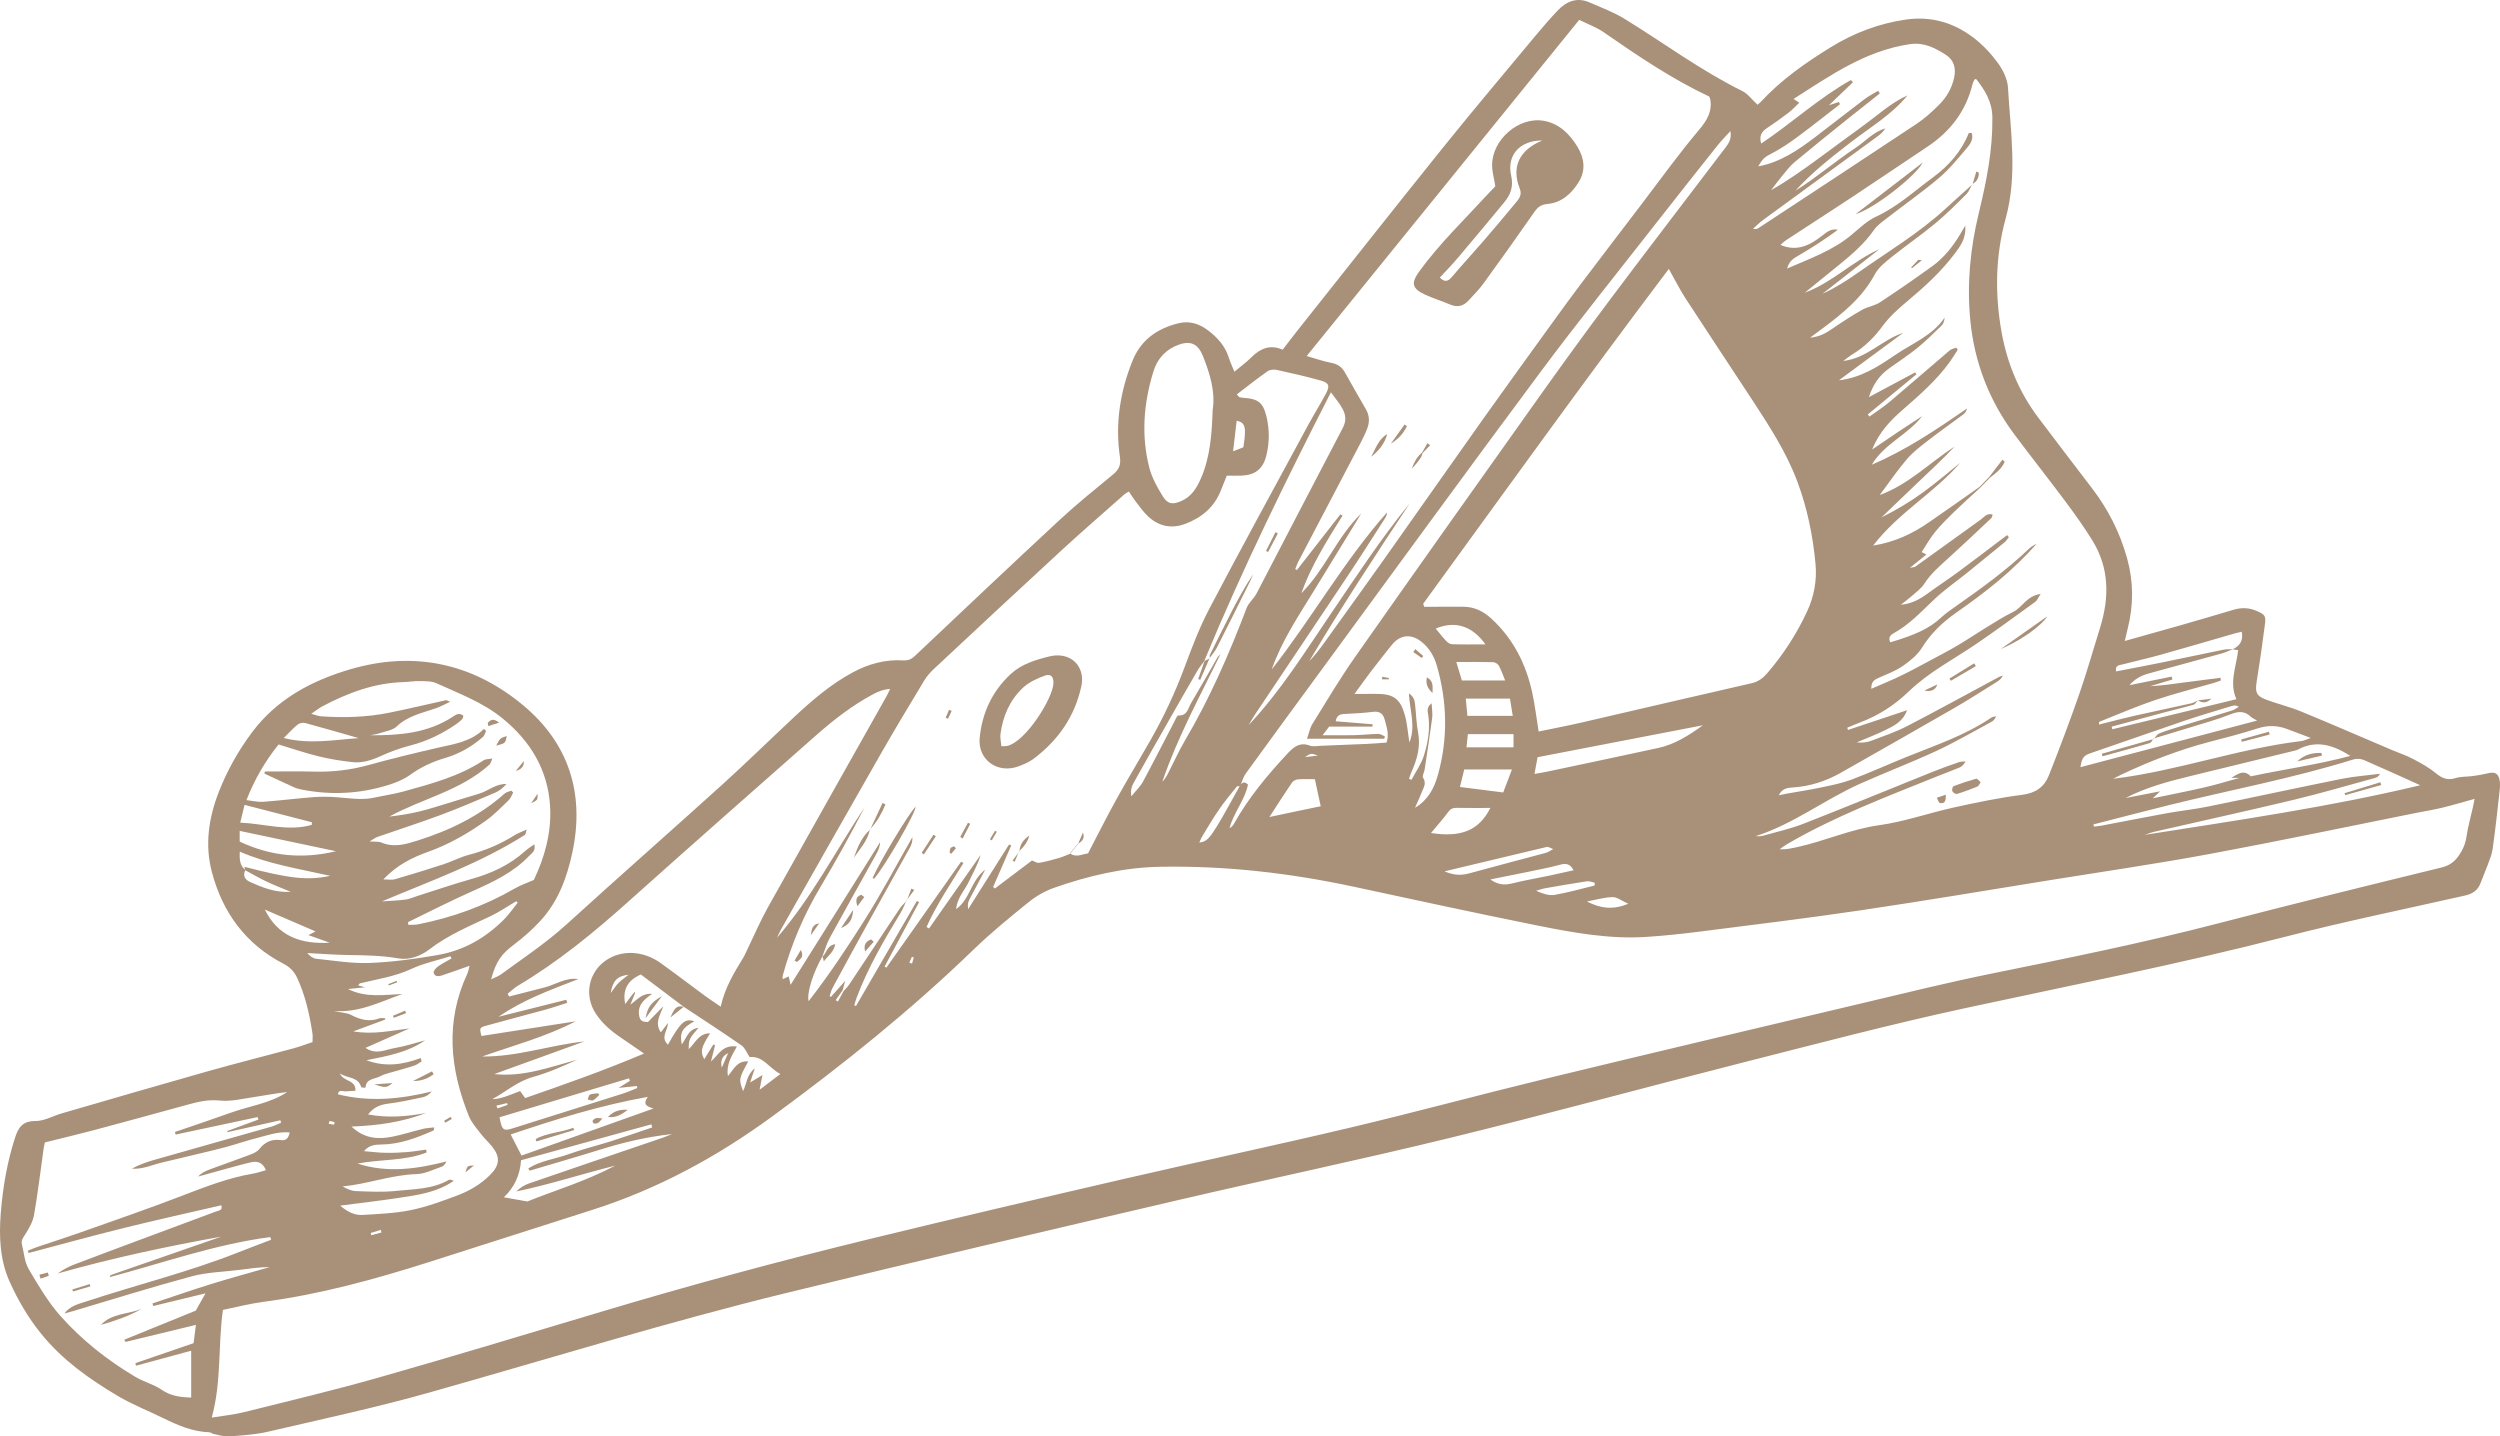 <?xml version="1.0" encoding="UTF-8" standalone="no"?><svg xmlns="http://www.w3.org/2000/svg" xmlns:xlink="http://www.w3.org/1999/xlink" fill="#000000" height="1810.1" preserveAspectRatio="xMidYMid meet" version="1" viewBox="0.0 0.0 3150.3 1810.1" width="3150.3" zoomAndPan="magnify"><defs><clipPath id="a"><path d="M 0 0 L 3150.289 0 L 3150.289 1810.078 L 0 1810.078 Z M 0 0"/></clipPath></defs><g><g id="change1_1"><path d="M 1142.422 1134.422 C 1142.211 1134.859 1142.012 1135.301 1141.809 1135.738 C 1142.121 1135.391 1142.441 1135.051 1142.75 1134.699 L 1142.422 1134.422" fill="#a99079"/></g><g id="change1_2"><path d="M 2485.348 231.934 C 2485.164 232.285 2484.98 232.637 2484.797 232.973 C 2485.074 232.727 2485.363 232.469 2485.652 232.211 L 2485.348 231.934" fill="#a99079"/></g><g clip-path="url(#a)" id="change1_78"><path d="M 3116.227 1016.941 C 3113.445 1029.449 3109.887 1041.828 3108.031 1054.469 C 3106.719 1063.48 3103.414 1070.93 3098.293 1078.27 C 3092.766 1086.18 3086.465 1090.742 3076.551 1093.172 C 2982.91 1116.07 2889.309 1139.078 2796.02 1163.359 C 2701.141 1188.051 2605.164 1207.469 2509.148 1226.941 C 2454.895 1237.949 2401.09 1251.25 2347.207 1264.02 C 2213.984 1295.59 2080.727 1327.059 1947.68 1359.312 C 1865.449 1379.242 1783.793 1401.441 1701.469 1420.941 C 1606.691 1443.41 1511.383 1463.598 1416.469 1485.551 C 1310.07 1510.16 1203.73 1535.039 1097.621 1560.879 C 983.512 1588.668 870.133 1619.262 757.605 1652.969 C 664.27 1680.941 570.996 1709.148 477.293 1735.84 C 421.086 1751.852 364.152 1765.34 307.438 1779.52 C 295.133 1782.602 282.355 1783.789 266.824 1786.328 C 279.402 1740.43 274.539 1695.77 280.902 1650.66 C 297.492 1647.281 314.305 1642.801 331.414 1640.551 C 402.949 1631.172 472.121 1612.141 540.641 1590.371 C 609.066 1568.629 677.379 1546.512 745.809 1524.781 C 828.332 1498.559 903.367 1457.891 972.988 1406.941 C 1061.711 1342.02 1147.352 1273.391 1226.52 1196.859 C 1248.609 1175.5 1272.52 1155.93 1296.453 1136.609 C 1305.859 1129.02 1317.039 1122.672 1328.438 1118.688 C 1371.66 1103.578 1415.711 1093.07 1462.102 1092.242 C 1544.699 1090.77 1625.941 1100.18 1706.5 1117.5 C 1783.699 1134.109 1860.863 1150.918 1938.285 1166.449 C 1983.531 1175.531 2029.121 1183.719 2075.66 1180.559 C 2097.656 1179.07 2119.594 1176.781 2141.469 1173.98 C 2209.152 1165.34 2276.914 1157.148 2344.402 1147.148 C 2425.074 1135.199 2505.512 1121.621 2586.031 1108.641 C 2652.379 1097.949 2718.902 1088.301 2784.961 1076.02 C 2872.184 1059.809 2959.004 1041.488 3046.012 1024.09 C 3056.586 1021.98 3067.254 1020.32 3077.707 1017.77 C 3091.023 1014.508 3104.188 1010.562 3118.258 1006.672 C 3117.695 1009.539 3117.059 1013.262 3116.227 1016.941 Z M 192.129 1642.488 C 192.445 1643.57 192.77 1644.66 193.09 1645.738 C 214.758 1640.48 236.426 1635.23 258.941 1629.77 C 254.926 1636.93 251.527 1642.988 246.746 1651.52 C 218.418 1663.039 187.52 1675.609 156.621 1688.191 C 157.152 1689.121 157.684 1690.051 158.215 1690.98 C 186.926 1684.02 215.641 1677.07 246.902 1669.488 C 245.719 1678.609 244.781 1685.852 243.91 1692.551 C 218.539 1701.27 194.531 1709.52 170.523 1717.77 C 170.828 1718.828 171.129 1719.891 171.434 1720.949 C 194.645 1714.629 217.855 1708.32 240.914 1702.051 C 240.914 1721.98 240.914 1741.172 240.914 1761.09 C 226.496 1760.75 214.77 1758.84 203.52 1751.16 C 193.516 1744.34 181.051 1741.219 170.551 1734.988 C 135.477 1714.16 103.465 1688.969 76.449 1658.602 C 60.605 1640.789 48.168 1619.672 36.039 1598.969 C 30.824 1590.059 30.246 1578.43 27.625 1568.02 C 26.379 1563.059 29.047 1559.781 31.645 1555.68 C 36.449 1548.09 41.379 1539.711 42.887 1531.07 C 47.73 1503.309 51.027 1475.281 54.965 1447.359 C 55.316 1444.852 55.973 1442.391 56.555 1439.578 C 77.59 1434.34 98.504 1429.418 119.254 1423.891 C 157.91 1413.59 196.48 1402.961 235.062 1392.391 C 248.695 1388.648 261.773 1385.219 276.723 1386.809 C 291.141 1388.348 306.223 1384.422 320.926 1382.301 C 334.562 1380.332 348.086 1377.57 361.918 1376.141 C 340.27 1390.391 314.668 1393.602 291.008 1402.09 C 267.59 1410.5 243.965 1418.352 220.434 1426.441 C 220.738 1427.52 221.043 1428.609 221.344 1429.691 C 255.785 1422.34 290.227 1414.988 324.664 1407.641 C 324.98 1408.688 325.297 1409.742 325.617 1410.789 C 312.508 1415.621 299.398 1420.441 286.285 1425.262 C 286.43 1425.719 286.574 1426.18 286.719 1426.629 C 308.918 1421.641 331.113 1416.641 353.312 1411.648 C 353.621 1412.66 353.93 1413.68 354.242 1414.699 C 350.227 1416.379 346.34 1418.488 342.184 1419.672 C 292.898 1433.719 243.555 1447.57 194.27 1461.621 C 184.633 1464.371 175.168 1467.73 166.113 1472.641 C 179.797 1473.719 191.938 1467.762 204.68 1464.789 C 218.156 1461.648 231.609 1458.41 245.062 1455.16 C 258.016 1452.031 271.023 1449.102 283.883 1445.621 C 297.242 1442.012 310.344 1437.422 323.758 1434.039 C 337 1430.699 350.066 1425.641 365.09 1427 C 363.547 1433.848 361.082 1437.66 353.777 1436.66 C 342.73 1435.141 333.918 1438.84 326.852 1447.891 C 324.254 1451.219 319.551 1453.371 315.395 1454.949 C 298.621 1461.332 281.664 1467.211 264.824 1473.422 C 259.383 1475.418 254.09 1477.84 249.625 1482.598 C 263.32 1478.809 277.004 1474.98 290.715 1471.25 C 299.125 1468.961 307.523 1466.609 316.016 1464.668 C 324.254 1462.801 331.086 1464.609 335.047 1474.59 C 329.68 1476.051 324.555 1477.91 319.27 1478.809 C 288.203 1484.09 259.117 1495.348 229.859 1506.629 C 187.293 1523.039 144.109 1537.859 101.105 1553.129 C 83.23 1559.469 65.129 1565.18 47.16 1571.27 C 43.043 1572.672 39.055 1574.449 35.012 1576.051 C 35.348 1577.012 35.688 1577.98 36.023 1578.941 C 76.09 1568.371 116.039 1557.32 156.254 1547.371 C 196.902 1537.301 237.816 1528.309 278.875 1518.789 C 280.879 1525.352 275.691 1525.34 272.301 1526.598 C 243.477 1537.371 214.613 1548.051 185.785 1558.801 C 155.035 1570.281 124.262 1581.699 93.598 1593.41 C 86.219 1596.219 79.227 1600.039 72.559 1604.801 C 140.562 1585.469 209.449 1570.809 278.871 1558.301 C 232.48 1574.391 186.086 1590.469 139.727 1606.648 C 139.039 1606.891 138.77 1608.32 138.234 1609.32 C 205.48 1591.438 271.27 1567.949 340.539 1558.871 C 340.922 1560 341.309 1561.129 341.691 1562.27 C 328.047 1567.48 314.344 1572.539 300.77 1577.941 C 238.246 1602.801 172.859 1618.762 109.129 1639.852 C 99.152 1643.148 88.492 1645.328 81.125 1655.121 C 84.582 1654.191 88.062 1653.34 91.496 1652.32 C 141.621 1637.488 191.504 1621.762 241.977 1608.23 C 261.598 1602.969 282.559 1602.738 302.891 1600.082 C 315.039 1598.488 327.156 1596.641 339.852 1596.719 C 315.297 1603.77 290.625 1610.43 266.23 1617.988 C 241.383 1625.691 216.812 1634.289 192.129 1642.488 Z M 387.133 1200.938 C 404.582 1201.832 422.02 1203.219 439.477 1203.461 C 460.48 1203.758 481.273 1204.039 502.195 1207.719 C 515.824 1210.121 530.23 1204.66 541.129 1196.281 C 564.621 1178.219 591.484 1167.07 617.848 1154.609 C 629.184 1149.258 639.629 1142.008 650.477 1135.621 C 651.109 1136.242 651.746 1136.871 652.383 1137.492 C 646.441 1144.789 641.117 1152.73 634.449 1159.301 C 611.066 1182.309 584.406 1197.82 550.855 1203.57 C 522.465 1208.441 494.055 1212.391 465.523 1213.449 C 443.203 1214.281 420.676 1210.449 398.297 1208.121 C 394.191 1207.691 390.367 1204.551 387.133 1200.938 Z M 333.734 1146.18 C 355.484 1155.551 376.844 1164.75 397.613 1173.691 C 396.441 1174.301 393.793 1175.68 388.648 1178.359 C 399.211 1182.121 407.367 1185.031 415.527 1187.93 C 379.812 1190.059 350.344 1180.148 333.734 1146.18 Z M 309.074 1096.648 C 317.996 1101.43 326.758 1106.527 335.879 1110.879 C 345.012 1115.238 354.504 1118.84 366.383 1123.84 C 345.957 1124.91 330.254 1118.141 314.766 1111.199 C 308.945 1108.59 305.648 1103.5 309.074 1096.648 Z M 302.121 1073.121 C 338.09 1088.922 375.895 1094.578 416.207 1103.68 C 387.574 1109.738 364.906 1107.121 308.086 1092.309 C 308.336 1093.609 308.562 1094.77 308.781 1095.898 C 301.824 1090.172 301.812 1082.348 302.121 1073.121 Z M 302.02 1047.02 C 342.52 1055.578 382.301 1063.98 423.375 1072.652 C 381.27 1082.66 341.57 1079.18 302.02 1060.5 C 302.02 1056.559 302.02 1051.781 302.02 1047.02 Z M 308.18 1014.242 C 337.109 1021.711 365.039 1028.918 392.965 1036.129 C 392.938 1037.23 392.914 1038.328 392.887 1039.43 C 363.09 1047.988 333.91 1038.07 302.738 1036.59 C 304.617 1028.867 306.125 1022.68 308.18 1014.242 Z M 351.02 938.113 C 368.496 943.367 384.949 949.02 401.773 953.152 C 415.617 956.555 429.836 958.766 444.016 960.367 C 456.488 961.777 468.141 958.016 479.656 952.777 C 491.691 947.305 504.297 942.664 517.094 939.387 C 538.328 933.949 557.453 924.555 575.32 912.211 C 577.832 910.477 580.211 908.477 582.34 906.289 C 583.27 905.332 583.414 903.605 583.984 902.043 C 578.582 897.277 574.184 900.832 570.125 903.477 C 538.613 923.98 503 926.723 466.613 926.531 C 470.652 925.664 474.816 925.164 478.707 923.852 C 485.961 921.402 494.77 920.277 499.891 915.406 C 514.07 901.906 532.195 898.473 549.449 892.438 C 555 890.492 560.211 887.574 567.23 884.34 C 563.84 882.984 562.816 882.145 562.016 882.32 C 538.09 887.578 514.266 893.348 490.25 898.164 C 461.93 903.844 433.223 904.641 404.449 902.637 C 401.156 902.406 397.945 900.98 392.238 899.449 C 398.285 895.367 402.172 892.18 406.527 889.891 C 438.613 873.02 472.004 860.457 508.844 859.5 C 515.508 859.328 522.168 858.066 528.805 858.258 C 535.891 858.461 543.715 858.102 549.875 860.918 C 578.258 873.914 607.848 884.766 632.578 904.711 C 668.258 933.488 690.516 970.098 693.188 1016.219 C 695.117 1049.512 686.051 1081.152 672.652 1108.891 C 663.125 1113.09 655.484 1115.641 648.652 1119.602 C 610.547 1141.648 569.758 1156.32 526.664 1164.801 C 522.758 1165.57 518.629 1165.242 514.605 1165.422 C 514.438 1164.281 514.27 1163.141 514.102 1162 C 541.258 1148.871 568.113 1135.059 595.656 1122.809 C 621.602 1111.27 647.055 1099.348 666.953 1078.371 C 670.184 1074.961 675.488 1072.27 673.23 1063.941 C 668.84 1067.141 665.125 1069.371 661.973 1072.23 C 642.512 1089.859 619.582 1100.469 594.477 1107.531 C 571.305 1114.039 548.512 1121.91 525.551 1129.18 C 520.664 1130.719 515.867 1132.98 510.867 1133.621 C 501.441 1134.828 491.898 1135.109 481.297 1135.852 C 543.25 1109.77 605.492 1087.609 661.504 1052.008 C 662.363 1051.461 662.355 1049.551 663.68 1045.289 C 657.148 1048.34 652.559 1049.93 648.535 1052.441 C 630.555 1063.68 611.41 1071.859 590.816 1077.191 C 579.969 1080 569.852 1085.512 559.148 1089.008 C 538.715 1095.691 518.148 1101.992 497.512 1108 C 493.637 1109.121 489.156 1108.16 483.043 1108.16 C 500.121 1090.059 519.227 1080.641 539.586 1073.359 C 565.906 1063.949 589.914 1050.141 612.473 1033.961 C 622.812 1026.551 631.812 1017.199 641.031 1008.332 C 643.605 1005.859 644.809 1001.961 646.641 998.711 C 645.902 997.914 645.164 997.121 644.43 996.324 C 641.555 997.504 638.086 998.016 635.906 999.969 C 603.883 1028.578 566.215 1046.617 525.672 1059.359 C 510.906 1064 496.227 1068.352 480.711 1061.719 C 477.16 1060.199 472.68 1060.871 465.672 1060.281 C 470.453 1057.539 472.91 1055.578 475.707 1054.598 C 502.328 1045.312 529.199 1036.699 555.609 1026.859 C 578.641 1018.27 601.238 1008.52 623.867 998.895 C 629.242 996.609 633.969 992.797 638.117 987.93 C 624.758 987.441 615.156 996.836 603.43 1000.238 C 590.637 1003.961 577.949 1008.051 565.188 1011.879 C 552.91 1015.57 540.707 1019.602 528.262 1022.621 C 515.93 1025.598 503.336 1027.5 490.59 1028.98 C 532.285 1006.18 580.508 996.379 616.773 963.5 C 618.102 962.293 618.496 960.055 620.492 955.816 C 615.414 956.746 611.883 956.43 609.566 957.961 C 578.629 978.414 543.344 987.695 508.277 997.41 C 496.445 1000.691 484.172 1002.328 472.168 1005.027 C 455.781 1008.719 439.562 1005.621 423.246 1004.531 C 413.629 1003.891 403.879 1003.777 394.277 1004.539 C 373.32 1006.18 352.445 1008.828 331.484 1010.391 C 325.078 1010.859 318.504 1009.129 310.566 1008.238 C 320.93 981.703 334.262 959.059 351.02 938.113 Z M 375.184 912.93 C 377.461 911.102 381.887 910.367 384.793 911.148 C 407.391 917.227 429.859 923.797 452.105 930.145 C 421.746 932.078 390.953 938.309 357.57 930.012 C 364.332 923.312 369.352 917.613 375.184 912.93 Z M 713.645 1259.82 C 685.176 1266.969 656.711 1274.109 628.242 1281.25 C 659.145 1259.801 694.059 1247.23 728.738 1233.789 C 712.961 1231.34 700.133 1240.789 685.902 1244.379 C 671.113 1248.121 656.348 1251.938 641.566 1255.719 C 640.934 1254.57 640.305 1253.418 639.672 1252.281 C 644.109 1248.77 648.219 1244.711 653.039 1241.848 C 702.68 1212.359 747.07 1176.109 789.996 1137.711 C 869.145 1066.91 948.805 996.68 1028.488 926.48 C 1050.832 906.797 1074.371 888.543 1100.809 874.484 C 1106.949 871.215 1113.539 868.766 1121.699 868.016 C 1120.281 870.969 1119.031 874.012 1117.418 876.859 C 1067.41 965.805 1017.191 1054.641 967.449 1143.738 C 957.977 1160.711 950.352 1178.711 941.855 1196.23 C 940.07 1199.922 938.488 1203.75 936.355 1207.23 C 924.844 1225.98 913.465 1244.781 908.145 1268.531 C 900.547 1263.289 894.242 1259.18 888.184 1254.73 C 869.586 1241.059 851.27 1227 832.5 1213.578 C 810.25 1197.66 783.184 1196.652 763.336 1210.34 C 741.344 1225.52 736.016 1254.551 750.613 1277.039 C 758.926 1289.84 770.117 1299.301 782.57 1307.648 C 791.469 1313.609 800.219 1319.789 811.539 1327.609 C 760.914 1349.059 711.441 1366.469 661.754 1383.691 C 659.633 1380.73 657.719 1378.059 655.434 1374.871 C 649.207 1377.242 643.605 1379.551 637.883 1381.5 C 632.281 1383.41 626.559 1384.961 620.293 1385.078 C 637.594 1375.691 652.27 1362.461 671.852 1357.039 C 690.91 1351.758 709.168 1343.609 727.398 1335.301 C 693.156 1344.551 659.711 1357.422 622.848 1353.461 C 660.656 1339.758 698.461 1326.059 736.27 1312.359 C 693.047 1316.891 651.586 1331.91 607.629 1331.281 C 647.184 1317.332 687.723 1306.59 725.27 1287.012 C 685.723 1293.168 646.176 1299.32 606.598 1305.492 C 604.129 1295.289 604.016 1294.891 613.473 1292.258 C 638.148 1285.379 662.957 1279.012 687.652 1272.199 C 696.773 1269.688 705.723 1266.539 714.75 1263.68 C 714.383 1262.391 714.012 1261.109 713.645 1259.82 Z M 779.305 1238.738 C 775.852 1242.211 773.254 1246.531 769.562 1251.418 C 771.957 1235.762 778.203 1229.711 792.129 1228.262 C 787.883 1231.68 783.211 1234.82 779.305 1238.738 Z M 823.52 1396.832 C 765.871 1417.398 711.805 1436.68 657.184 1456.168 C 652.523 1447.082 648.41 1439.07 643.527 1429.551 C 699.711 1410.672 755.395 1393.07 816.301 1382.172 C 809.859 1391.191 814.102 1394.219 823.52 1396.832 Z M 792.578 1358.84 C 792.992 1359.879 793.402 1360.922 793.816 1361.969 C 789.77 1364.488 785.727 1367.012 779.469 1370.898 C 788.809 1369.941 795.684 1369.23 802.555 1368.52 C 802.738 1369.348 802.922 1370.18 803.105 1371.008 C 797.016 1373.391 791.039 1376.121 784.82 1378.09 C 738.496 1392.809 692.141 1407.43 645.758 1421.949 C 634.223 1425.559 632.5 1424.078 629.453 1407.91 C 683.707 1391.59 738.141 1375.211 792.578 1358.84 Z M 626.98 1396.789 C 626.484 1395.621 625.98 1394.449 625.48 1393.289 C 629.977 1392.199 634.469 1391.109 638.961 1390.02 C 639.176 1390.758 639.387 1391.508 639.602 1392.25 C 635.395 1393.758 631.188 1395.27 626.98 1396.789 Z M 421.707 1414.027 C 421.461 1415.102 421.211 1416.18 420.961 1417.25 C 418.691 1416.879 416.426 1416.52 414.156 1416.148 C 414.59 1414.91 415.121 1412.578 415.441 1412.609 C 417.555 1412.801 419.625 1413.5 421.707 1414.027 Z M 480.727 1553.078 C 476.457 1554.23 472.191 1555.391 467.922 1556.551 C 467.648 1555.598 467.375 1554.66 467.098 1553.711 C 471.324 1552.41 475.551 1551.109 479.777 1549.801 C 480.094 1550.891 480.41 1551.988 480.727 1553.078 Z M 456.926 1530.969 C 446.996 1531.578 438.055 1527.27 428.629 1519.211 C 454.375 1515.859 478.43 1513.141 502.348 1509.5 C 526.27 1505.859 550.48 1502.77 571.895 1487.91 C 569.828 1487.449 567.141 1485.91 565.793 1486.691 C 544.93 1498.738 521.352 1498.309 498.629 1500.73 C 481.984 1502.512 464.984 1501.512 448.172 1500.898 C 442.512 1500.699 436.945 1497.902 431.629 1495.051 C 463.309 1492.07 493.047 1480.469 524.707 1479.539 C 535.535 1479.23 546.273 1473.68 556.898 1470.07 C 559.285 1469.262 561.031 1466.578 562.605 1463.539 C 525.168 1473.121 488.047 1478.43 450.434 1466.25 C 479.348 1460.551 509.656 1463.262 537.523 1452.301 C 537.395 1451.078 537.258 1449.859 537.129 1448.641 C 529.148 1449.699 521.195 1451.102 513.184 1451.73 C 504.039 1452.449 494.836 1452.871 485.672 1452.699 C 477.152 1452.539 468.648 1451.418 458.648 1450.602 C 465.137 1442.848 472.879 1442.32 480.324 1442.242 C 503.98 1442 525.391 1433.801 546.52 1424.418 C 546.77 1424.309 546.707 1423.488 547.188 1420.672 C 542.191 1421.281 537.562 1421.402 533.168 1422.469 C 520.219 1425.609 507.484 1429.75 494.441 1432.371 C 476.281 1436.02 458.801 1434.801 442.973 1419.609 C 475.906 1418.328 507.086 1414.07 536.961 1402.449 C 512.949 1406.93 489.094 1409.07 463.777 1404.34 C 471.043 1395.059 479.305 1391.93 489.434 1390.691 C 504.113 1388.879 518.645 1385.672 533.129 1382.551 C 537.164 1381.68 540.816 1379.039 544.184 1375.34 C 504.77 1385.109 465.586 1388.891 425.77 1378.949 C 427.043 1372.309 431.887 1375.469 435.379 1375.238 C 439.367 1374.969 443.367 1374.762 447.875 1374.5 C 448.746 1360.359 433.066 1363.57 428.16 1352.641 C 438.48 1359.199 451.328 1356.609 455.18 1369.961 C 455.375 1370.641 458.723 1370.41 460.602 1370.598 C 461.078 1358.98 472.059 1360 478.66 1356.449 C 485.73 1352.652 494.086 1351.219 501.902 1348.828 C 508.762 1346.73 515.734 1344.969 522.488 1342.578 C 525.613 1341.48 528.34 1339.23 531.246 1337.5 C 530.918 1336.09 530.59 1334.672 530.258 1333.258 C 508.027 1341.5 485.742 1345.082 461.793 1336 C 488.422 1330.668 513.855 1326.172 535.738 1310.898 C 523.145 1314.211 510.707 1318.469 497.914 1320.559 C 486.102 1322.492 473.797 1329.75 460.598 1320.422 C 479.781 1311.93 497.82 1303.949 515.859 1295.969 C 493.309 1298.539 470.867 1304.051 445.145 1299.66 C 460.305 1294.07 472.953 1289.398 485.605 1284.73 C 485.477 1284.191 485.344 1283.66 485.211 1283.121 C 482.871 1283.121 480.289 1282.469 478.23 1283.23 C 465.656 1287.871 454.488 1285.219 442.859 1279.129 C 436.582 1275.84 428.445 1276.09 420.844 1273.922 C 452.105 1276.52 479.027 1262.488 507.168 1252.527 C 484.16 1253.5 461.145 1257.668 438.535 1246.32 C 446.062 1245.551 452.891 1244.84 459.93 1244.121 C 457.156 1243.34 454.523 1242.602 451.316 1241.699 C 452.594 1240.27 453.035 1239.27 453.688 1239.109 C 475.383 1233.801 497.477 1230.66 518.215 1221.02 C 533.805 1213.77 551.094 1210.18 567.625 1204.961 C 568.098 1205.891 568.566 1206.82 569.039 1207.762 C 563.359 1211.031 557.434 1213.949 552.105 1217.719 C 549.523 1219.539 546.09 1223.301 546.492 1225.559 C 547.41 1230.641 552.406 1230.641 556.512 1229.289 C 567.668 1225.602 578.711 1221.57 591.688 1217.008 C 590.492 1221.328 590.062 1224.512 588.773 1227.289 C 560.84 1287.352 566.883 1347.109 590.871 1406.441 C 594.23 1414.73 600.68 1421.879 606.23 1429.152 C 610.57 1434.84 616.039 1439.648 620.461 1445.27 C 630.594 1458.148 629.656 1468.359 617.848 1480.27 C 606.055 1492.16 591.816 1500.551 576.441 1506.34 C 557.285 1513.539 537.836 1520.738 517.879 1524.852 C 497.977 1528.949 477.312 1529.699 456.926 1530.969 Z M 775.371 1468.77 C 738.641 1488.391 698.746 1500.148 664.492 1514.008 C 652.586 1511.879 644.609 1510.449 634.945 1508.719 C 648.109 1496.242 655.285 1480.84 656.598 1462.031 C 711.477 1446.91 766.078 1431.871 820.68 1416.828 C 821.09 1418.098 821.504 1419.379 821.914 1420.652 C 804.992 1426.359 788.145 1432.312 771.125 1437.719 C 753.07 1443.449 734.586 1447.922 716.781 1454.32 C 699.828 1460.41 681.25 1462.551 665.711 1472.328 C 666.258 1473.301 666.805 1474.262 667.352 1475.23 C 697.156 1466.348 727.059 1457.789 756.742 1448.52 C 786.047 1439.359 815.828 1432.461 846.785 1429.051 C 842.98 1430.57 839.234 1432.262 835.363 1433.582 C 779.129 1452.812 722.855 1471.91 666.668 1491.27 C 660.766 1493.301 655.348 1496.742 650.484 1501.41 C 692.812 1492.59 733.652 1479.242 775.371 1468.77 Z M 909.523 1345.422 C 907.492 1336.051 910.238 1330.641 917.566 1327 C 915.148 1332.539 912.727 1338.078 909.523 1345.422 Z M 945.184 1364.102 C 947.207 1358.059 948.828 1353.211 951.168 1346.23 C 940.73 1354.398 941.035 1365.551 936.414 1374.93 C 930.801 1360 930.926 1359.312 942.895 1337.602 C 929.059 1336.172 924.773 1347.25 917.301 1355.969 C 914.879 1341.852 921.574 1331.25 928.531 1318.762 C 910.41 1316.141 905.426 1329.238 895.891 1337.641 C 897.609 1330.809 899.324 1323.969 901.043 1317.141 C 900.34 1316.809 899.637 1316.48 898.93 1316.16 C 895.07 1322.391 891.215 1328.629 887.422 1334.77 C 882.324 1324.719 883.148 1320.758 894.816 1302.09 C 880 1302 876.004 1314.949 867.797 1322.031 C 868.066 1309.582 868.18 1309.328 880.125 1295.188 C 867.172 1296.738 865.242 1308.168 859.055 1316.078 C 856.402 1300.629 859.418 1295.512 875 1286.918 C 863.039 1283.109 857.809 1287.719 841.703 1316.391 C 831.75 1307.027 841.477 1298.832 841.703 1289.121 C 838.758 1293 835.812 1296.879 832.746 1300.91 C 824.473 1288.75 831.957 1279.34 835.84 1268.051 C 829.555 1274.5 823.273 1280.941 816.523 1287.859 C 812.234 1287.621 807.117 1287.871 805.645 1281.051 C 802.75 1267.668 810.559 1259.93 821.863 1252.32 C 808.641 1251.531 802.984 1259.832 794.367 1265.941 C 796.348 1261.027 798.324 1256.121 800.301 1251.211 C 800.047 1250.781 799.793 1250.348 799.535 1249.918 C 797.836 1252.09 796.109 1254.238 794.438 1256.43 C 792.395 1259.109 790.402 1261.828 787.852 1265.258 C 784.062 1247.289 791.004 1235.191 807.566 1227.969 C 825.812 1241.73 843.727 1255.23 861.637 1268.73 C 885.953 1284.848 910.465 1300.68 934.406 1317.34 C 938.922 1320.48 941.16 1326.891 944.668 1332.109 C 961.418 1330.129 968.695 1345.66 983.391 1353.379 C 974.34 1360.219 966.949 1365.801 957.176 1373.188 C 958.59 1365.922 959.41 1361.691 960.762 1354.711 C 954.941 1358.219 950.766 1360.73 945.184 1364.102 Z M 1036.422 1204.891 C 1036.422 1204.891 1036.422 1204.879 1036.43 1204.879 Z M 1151.469 1206.508 C 1150.742 1209.09 1150.012 1211.668 1149.281 1214.258 C 1148.141 1213.82 1147 1213.379 1145.859 1212.949 C 1146.941 1210.551 1148.02 1208.148 1149.09 1205.758 C 1149.891 1206.012 1150.68 1206.262 1151.469 1206.508 Z M 1164.621 857.578 C 1167.992 851.984 1172.57 846.898 1177.371 842.414 C 1230.621 792.707 1283.859 742.984 1337.461 693.656 C 1363.5 669.691 1390.27 646.531 1416.762 623.055 C 1418.211 621.766 1420.062 620.926 1422.559 619.352 C 1425.32 623.48 1427.59 627.371 1430.34 630.887 C 1435.691 637.727 1440.613 645.121 1446.949 650.926 C 1460.531 663.359 1476.281 666.727 1494 659.953 C 1514.699 652.043 1530.18 638.918 1538.441 617.984 C 1540.879 611.816 1543.379 605.676 1545.902 599.387 C 1552.582 599.387 1558.629 599.598 1564.648 599.348 C 1581.512 598.652 1591.391 591.023 1595.582 574.629 C 1599.832 557.977 1599.852 541.062 1595.781 524.359 C 1591.672 507.516 1585.359 502.602 1568.012 501.398 C 1565.992 501.258 1563.941 501.098 1561.992 500.59 C 1561.191 500.375 1560.629 499.215 1558.559 496.965 C 1571.488 487.117 1584.109 477.082 1597.281 467.82 C 1600.172 465.785 1605.242 465.344 1608.879 466.137 C 1627.391 470.172 1645.891 474.402 1664.141 479.48 C 1674.902 482.477 1676.102 486.195 1670.602 496.496 C 1663.609 509.609 1655.672 522.219 1648.602 535.289 C 1606.879 612.414 1564.77 689.34 1523.961 766.941 C 1511.621 790.414 1502.09 815.5 1492.832 840.426 C 1481.012 872.262 1466.742 902.836 1449.992 932.293 C 1435.82 957.211 1420.922 981.719 1407.039 1006.789 C 1394.672 1029.141 1383.262 1052 1371.031 1075.379 C 1363.93 1076.32 1356.469 1080.879 1348.68 1075.719 C 1351.883 1071.711 1355.09 1067.711 1358.301 1063.699 C 1358.301 1063.699 1358.141 1063.539 1358.051 1063.469 C 1358.141 1063.539 1358.301 1063.699 1358.301 1063.699 C 1358.391 1063.5 1358.469 1063.309 1358.551 1063.121 C 1358.371 1063.219 1358.199 1063.32 1358.008 1063.422 C 1354.77 1067.441 1351.531 1071.449 1348.281 1075.461 C 1348.281 1075.461 1348.281 1075.449 1348.27 1075.449 L 1348.629 1075.781 C 1343.922 1077.602 1339.312 1079.758 1334.492 1081.152 C 1326.23 1083.531 1317.902 1085.859 1309.449 1087.277 C 1306.648 1087.75 1303.371 1085.359 1300.43 1084.32 C 1285.48 1095.598 1269.57 1107.621 1253.648 1119.648 C 1252.91 1118.988 1252.18 1118.34 1251.441 1117.691 C 1259.039 1100.289 1266.641 1082.879 1274.242 1065.48 C 1273.371 1065.012 1272.488 1064.539 1271.609 1064.07 C 1254.219 1091.539 1236.84 1119.02 1219.859 1145.84 C 1219.238 1137.309 1219.281 1137.332 1227.242 1122.711 C 1231.629 1114.648 1235.848 1106.508 1241.52 1095.828 C 1223.25 1109.719 1222.652 1132.859 1204.852 1145.629 C 1206.172 1130.98 1215.789 1121.848 1220.961 1110.789 C 1226.09 1099.82 1232.281 1089.348 1235.77 1077.242 C 1214.078 1108.168 1192.383 1139.09 1170.68 1170.012 C 1169.641 1169.379 1168.602 1168.75 1167.551 1168.121 C 1180.219 1139.77 1197.789 1114 1214.039 1087.539 C 1213.082 1086.949 1212.121 1086.348 1211.16 1085.762 C 1179.75 1130.301 1148.352 1174.832 1116.941 1219.359 C 1116.191 1218.918 1115.441 1218.48 1114.691 1218.031 C 1129.18 1190.969 1143.668 1163.898 1158.152 1136.84 C 1157.23 1136.34 1156.312 1135.852 1155.379 1135.348 C 1129.809 1179.469 1104.23 1223.59 1078.648 1267.711 C 1077.922 1267.391 1077.18 1267.082 1076.449 1266.758 C 1077.469 1263.512 1078.332 1260.199 1079.531 1257.012 C 1093.711 1219.418 1113.801 1184.891 1134.609 1150.719 C 1137.48 1146.012 1139.5 1140.781 1141.809 1135.738 C 1138.891 1138.941 1135.719 1141.98 1133.34 1145.539 C 1112.09 1177.289 1091.051 1209.191 1069.852 1240.969 C 1067.922 1243.859 1065.301 1246.289 1063 1248.93 C 1060.633 1253.289 1058.27 1257.652 1055.898 1262.02 C 1054.961 1261.441 1054.02 1260.859 1053.078 1260.277 C 1055.992 1256.141 1058.902 1251.988 1061.809 1247.852 C 1062.57 1245.109 1063.332 1242.371 1065.09 1236 C 1057.539 1244.449 1052.32 1250.309 1047.102 1256.16 C 1046.539 1255.93 1045.98 1255.699 1045.43 1255.48 C 1046.562 1252.051 1047.211 1248.359 1048.91 1245.242 C 1063.75 1217.777 1078.68 1190.379 1093.781 1163.059 C 1111.352 1131.25 1129.152 1099.57 1146.73 1067.77 C 1148.801 1064.02 1150.082 1059.828 1149.691 1055 C 1129.398 1090.43 1110.332 1126.648 1088.449 1161.078 C 1066.922 1194.969 1044.691 1228.602 1018.941 1261.629 C 1016.539 1250.371 1024.711 1225.711 1036.422 1204.891 C 1036.41 1204.91 1036.078 1205.828 1036.078 1205.828 C 1036.25 1205.699 1036.41 1205.559 1036.562 1205.418 C 1036.52 1205.238 1036.469 1205.07 1036.43 1204.898 C 1039.391 1197.148 1041.699 1189.039 1045.641 1181.809 C 1064.781 1146.699 1084.41 1111.848 1103.84 1076.891 C 1106.449 1072.18 1108.879 1067.371 1108.992 1061.301 C 1071.57 1120.938 1034.16 1180.582 996.211 1241.059 C 995.395 1237.281 994.727 1234.191 993.902 1230.391 C 991.211 1231.641 988.961 1232.68 986.273 1233.922 C 986.273 1232.262 985.949 1230.719 986.32 1229.371 C 997.195 1189.559 1013.328 1152.082 1034.5 1116.578 C 1053.871 1084.102 1072.16 1050.969 1089.488 1017.281 C 1053.121 1072.191 1022.852 1131 979.156 1181.621 C 980.863 1178.059 982.367 1174.391 984.309 1170.961 C 1026.051 1097.359 1067.688 1023.691 1109.711 950.238 C 1127.543 919.082 1146.07 888.312 1164.621 857.578 Z M 1453.371 468.277 C 1458.492 451.609 1469.43 439.824 1486.062 434.121 C 1500.949 429.012 1509.902 433.902 1515.793 448.586 C 1524.84 471.18 1531.691 494.066 1528.09 516.73 C 1527.039 547.578 1524.969 576.066 1513.23 602.984 C 1507.949 615.094 1501.449 625.637 1488.82 631.246 C 1477.82 636.125 1471.449 635.547 1465.18 625.281 C 1458.32 614.047 1451.539 602.047 1448.301 589.457 C 1437.832 548.785 1441.109 508.188 1453.371 468.277 Z M 1558.348 530.184 C 1569.449 532.496 1570.762 538.445 1566.75 563.66 C 1563.492 564.93 1559.859 566.344 1553.832 568.691 C 1555.48 554.652 1556.91 542.488 1558.348 530.184 Z M 1990.004 25.023 C 2001.312 30.668 2012.059 34.512 2021.082 40.785 C 2064.086 70.621 2107.379 99.871 2153.781 121.625 C 2154.633 123.562 2154.941 124.016 2155.039 124.504 C 2157.898 140.375 2151.211 151.504 2140.871 163.777 C 2114.801 194.738 2091.145 227.738 2066.559 259.961 C 2041.664 292.59 2016.734 325.207 1991.996 357.949 C 1980.555 373.082 1969.383 388.426 1958.27 403.809 C 1928.531 444.973 1898.672 486.051 1869.262 527.453 C 1827.359 586.43 1785.922 645.73 1744.09 704.758 C 1719.18 739.914 1693.941 774.832 1668.801 809.82 C 1662.922 818 1656.812 826.031 1649.68 833.34 C 1689.809 765.684 1732.992 700.043 1776.309 634.422 C 1740.102 678.754 1708.871 726.566 1676.781 773.828 C 1644.262 821.707 1613.641 871.012 1573.391 913.766 C 1576.082 909.27 1578.59 904.645 1581.5 900.289 C 1620.852 841.426 1660.359 782.672 1699.59 723.734 C 1715.23 700.246 1730.301 676.387 1745.578 652.668 C 1746.852 650.703 1747.75 648.496 1747.723 645.832 C 1693.25 707.445 1653.012 779.215 1602.531 843.641 C 1615.129 807.371 1636.512 775.809 1656.34 743.414 C 1676 711.273 1695.699 679.152 1715.391 647.023 C 1684.609 676.57 1669.941 717.68 1639.793 747.59 C 1652.34 712.539 1672.16 681.219 1691.73 649.781 C 1690.852 649.242 1689.961 648.699 1689.07 648.156 C 1670.801 671.539 1652.531 694.918 1634.262 718.301 C 1633.562 717.891 1632.871 717.484 1632.172 717.082 C 1633.418 714.004 1634.43 710.797 1635.969 707.863 C 1662.141 657.887 1688.41 607.957 1714.559 557.973 C 1717.652 552.074 1720.57 546.043 1722.941 539.84 C 1726.012 531.816 1725.742 523.699 1721.41 516.062 C 1712.57 500.492 1703.449 485.082 1694.82 469.398 C 1690.742 461.984 1684.941 458.508 1676.66 457.008 C 1667.34 455.32 1658.328 451.988 1646.59 448.633 C 1761.871 306.445 1875.48 166.301 1990.004 25.023 Z M 1515.043 1053.719 C 1521.969 1042.418 1528.629 1030.918 1536.16 1020.02 C 1543.082 1010 1550.941 1000.621 1558.57 991.105 C 1559.09 990.465 1560.75 990.75 1562.078 990.77 C 1525.668 1056.719 1523.289 1060.102 1511.203 1061.762 C 1512.691 1058.602 1513.629 1056.02 1515.043 1053.719 Z M 1533.949 828.797 C 1522.891 847.883 1512.16 867.152 1500.84 886.082 C 1497.07 892.398 1496.332 902.211 1484.891 901.551 C 1483.211 901.453 1481 907.074 1479.352 910.219 C 1466.32 935.184 1453.59 960.309 1440.223 985.09 C 1436.98 991.102 1431.68 996.008 1425.68 1003.48 C 1423.891 993.922 1427.359 988.621 1430.07 983.727 C 1444.68 957.262 1459.719 931.031 1474.68 904.754 C 1486.102 884.715 1497.531 864.68 1509.152 844.754 C 1511.582 840.57 1514.809 836.848 1517.699 832.93 C 1517.77 832.902 1517.832 832.871 1517.891 832.84 C 1517.922 832.746 1517.961 832.652 1517.992 832.559 C 1517.992 832.559 1517.969 832.574 1517.969 832.578 C 1517.969 832.574 1517.969 832.57 1517.98 832.566 L 1517.441 833.059 C 1565.172 717.914 1619.961 606.098 1677.121 494.352 C 1682.41 501.766 1688.262 508.359 1692.18 515.953 C 1695.93 523.191 1696.531 530.77 1692.09 539.207 C 1655.57 608.664 1619.672 678.438 1583.34 747.992 C 1579.969 754.449 1573.473 759.48 1570.93 766.133 C 1549.062 823.582 1524.621 879.766 1493.352 932.855 C 1485.559 946.09 1479.262 960.203 1472.219 973.887 C 1470.152 977.895 1467.902 981.805 1464.602 985.199 C 1483.719 929.234 1511.969 877.539 1537.992 824.254 C 1536.629 825.758 1534.941 827.082 1533.949 828.797 Z M 1644.441 954.117 C 1651.812 949.039 1651.812 949.039 1660.699 952.059 C 1655.969 952.66 1651.242 953.258 1644.441 954.117 Z M 1656.891 981.875 C 1659.492 993.852 1661.801 1004.551 1664.27 1015.961 C 1658.051 1017.328 1609.422 1027.258 1599.578 1029.559 C 1610.301 1013.102 1618.98 999.445 1628.102 986.09 C 1629.551 983.977 1632.949 982.27 1635.57 982.062 C 1642.613 981.512 1649.711 981.875 1656.891 981.875 Z M 2180.531 165.172 C 2182.406 175.391 2178 181.109 2173.785 186.66 C 2126.008 249.602 2077.828 312.246 2030.398 375.453 C 1999.281 416.91 1968.84 458.875 1938.809 501.109 C 1861.469 609.824 1784.262 718.633 1707.602 827.828 C 1688.469 855.078 1671.43 883.816 1653.891 912.148 C 1650.562 917.523 1649.371 924.223 1646.98 930.879 C 1680.082 930.879 1712.219 930.879 1744.359 930.879 C 1744.613 929.914 1744.859 928.945 1745.121 927.977 C 1742.418 926.871 1739.699 924.793 1737.02 924.84 C 1726.781 925.02 1716.559 926.172 1706.32 926.422 C 1693.711 926.727 1681.09 926.492 1666.609 926.492 C 1670.121 921.887 1672.73 918.469 1674.941 915.574 C 1693.77 915.574 1711.629 915.574 1729.488 915.574 C 1729.539 914.613 1729.602 913.652 1729.66 912.695 C 1714.262 911.438 1698.859 910.18 1683.211 908.898 C 1684.031 902.938 1687.18 900.09 1693.25 899.758 C 1705.539 899.086 1717.859 898.543 1730.039 897.016 C 1738.332 895.977 1742.82 899.129 1744.82 906.66 C 1747.289 915.941 1750.762 925.188 1747.23 935.746 C 1738.949 936.316 1730.859 937.031 1722.75 937.402 C 1703.289 938.293 1683.82 939.051 1664.359 939.785 C 1659.742 939.961 1654.602 941.172 1650.602 939.605 C 1638 934.691 1630.043 941.375 1622.531 949.445 C 1596.98 976.895 1572.969 1005.539 1554.691 1038.531 C 1553.551 1040.59 1551.77 1042.281 1549.32 1043.602 C 1554.453 1024.031 1568.73 1008.289 1572.602 988.641 C 1568.25 984.562 1565.68 985.863 1563.539 988.605 C 1565.461 983.816 1566.93 978.699 1569.871 974.641 C 1601.781 930.582 1633.98 886.734 1666.172 842.879 C 1757.871 717.938 1849.02 592.586 1941.551 468.273 C 1988.75 404.902 2038.379 343.352 2087.027 281.082 C 2112.613 248.332 2138.457 215.77 2164.316 183.234 C 2168.973 177.375 2174.309 172.059 2180.531 165.172 Z M 1949.516 972.395 C 1945.129 973.328 1940.664 973.984 1933.629 975.234 C 1935.23 966.562 1936.332 960.59 1937.531 954.164 C 2006.336 940.875 2075.062 927.594 2145.875 913.914 C 2127.633 927.129 2110.141 938.062 2089.441 942.562 C 2042.844 952.707 1996.168 962.5 1949.516 972.395 Z M 2032.004 1130.449 C 2037.645 1130.27 2043.445 1135.09 2051.812 1138.84 C 2032.02 1147.129 2016.078 1144.391 1999.707 1136 C 2010.453 1133.992 2021.18 1130.801 2032.004 1130.449 Z M 1946.984 1119.32 C 1964.629 1116.199 1982.273 1113.129 1999.977 1110.48 C 2002.992 1110.027 2006.355 1111.688 2009.543 1112.371 C 2009.504 1113.539 2009.449 1114.699 2009.41 1115.871 C 1992.535 1119.941 1975.82 1124.801 1958.734 1127.691 C 1951.562 1128.898 1943.68 1125.949 1935.676 1122.5 C 1939.445 1121.422 1943.156 1120 1946.984 1119.32 Z M 1926.91 1098.352 C 1939.891 1095.648 1952.934 1093.141 1965.711 1089.68 C 1973.133 1087.68 1978.562 1088.199 1982.91 1096.68 C 1972.012 1099.082 1961.75 1101.422 1951.43 1103.59 C 1935.945 1106.84 1920.32 1109.461 1904.992 1113.32 C 1895.539 1115.699 1886.969 1114.699 1878.051 1108.188 C 1894.34 1104.922 1910.648 1101.738 1926.91 1098.352 Z M 1949.379 1067.191 C 1950.887 1066.828 1952.859 1068.328 1957.285 1069.93 C 1952.82 1072.289 1950.676 1073.969 1948.258 1074.621 C 1916.191 1083.25 1884.051 1091.559 1852.039 1100.359 C 1842.332 1103.031 1833.051 1103.578 1820.301 1097.988 C 1865.391 1087.191 1907.359 1077.09 1949.379 1067.191 Z M 1825.312 1022.762 C 1828.609 1018.312 1832.23 1017.879 1837.109 1018 C 1850.73 1018.32 1864.363 1018.109 1878.062 1018.109 C 1863.73 1046.211 1841.961 1055.559 1803.211 1049.699 C 1811.199 1040.059 1818.672 1031.719 1825.312 1022.762 Z M 1829.41 811.805 C 1826.863 811.723 1823.93 809.375 1822 807.309 C 1817.461 802.473 1813.41 797.176 1809.16 792.066 C 1833.52 781.938 1855.16 788.5 1871.852 812.012 C 1856.68 812.012 1843.031 812.246 1829.41 811.805 Z M 1842.129 857.477 C 1839.562 848.926 1837.41 841.754 1835.141 834.207 C 1851.562 834.207 1866.66 833.996 1881.742 834.414 C 1884.199 834.484 1887.602 836.781 1888.809 839.004 C 1891.859 844.598 1893.91 850.734 1896.699 857.477 C 1877.68 857.477 1860.531 857.477 1842.129 857.477 Z M 1849.09 902.086 C 1848.391 894.629 1847.789 888.148 1847.07 880.324 C 1865.789 880.324 1883.422 880.324 1902.73 880.324 C 1903.789 886.809 1904.992 894.184 1906.27 902.086 C 1887.262 902.086 1869.152 902.086 1849.09 902.086 Z M 1905.199 969.656 C 1901.012 980.703 1897.289 990.512 1894.23 998.59 C 1875.32 996.191 1858.328 994.039 1839.699 991.68 C 1841.293 985.188 1843.148 977.566 1845.082 969.656 C 1864.672 969.656 1883.422 969.656 1905.199 969.656 Z M 1847.969 941.715 C 1848.5 936.574 1849 931.727 1849.691 925.066 C 1869.012 925.066 1887.582 925.066 1907.211 925.066 C 1907.211 929.266 1907.211 935.039 1907.211 941.715 C 1887.391 941.715 1868.77 941.715 1847.969 941.715 Z M 1793.25 979.93 C 1791.91 977.824 1794.672 973.258 1795.191 969.77 C 1798.469 948.086 1801.859 926.414 1804.719 904.672 C 1805.43 899.207 1804.352 893.508 1804.02 886.324 C 1797 891.188 1799.199 896.973 1799.871 901.773 C 1802.262 918.898 1799.371 935.621 1794.461 951.641 C 1791.102 962.574 1784.059 972.371 1778.66 982.676 C 1777.602 982.242 1776.551 981.805 1775.492 981.367 C 1776.492 978.594 1777.301 975.746 1778.5 973.062 C 1785.719 956.938 1790.41 940.602 1786.891 922.492 C 1784.738 911.492 1784.531 900.121 1783.309 888.934 C 1782.711 883.523 1782.109 877.98 1775.402 873.785 C 1776.34 895.07 1784.312 915.039 1776.02 935.543 C 1774.012 923.156 1773.242 911.379 1770.062 900.285 C 1764.25 880.027 1755.332 874.246 1734.262 874.395 C 1725.699 874.457 1717.141 874.402 1706.832 874.402 C 1714.219 864.301 1720.941 854.793 1728 845.539 C 1736.391 834.543 1745.008 823.715 1753.652 812.906 C 1764.078 799.844 1777.789 798.234 1790.93 808.473 C 1801.02 816.328 1807.27 827.145 1810.641 838.93 C 1823.738 884.715 1824.781 930.902 1811.832 976.914 C 1807.199 993.332 1799.391 1008.332 1783.078 1017.891 C 1785.68 1011.93 1788.551 1006.07 1790.793 999.984 C 1793.129 993.621 1798.23 987.742 1793.25 979.93 Z M 2207.859 503.668 C 2229.465 536.738 2251.094 569.832 2265.008 607.191 C 2277.438 640.582 2284.473 675.152 2287.758 710.523 C 2289.707 731.406 2285.977 751.555 2277.164 770.48 C 2264.141 798.527 2247.5 824.391 2227.301 847.891 C 2221.949 854.152 2216.055 858.949 2207.238 860.949 C 2135.73 877.172 2064.355 894.035 1992.902 910.504 C 1975.047 914.621 1957.012 918.031 1938.867 921.809 C 1936.082 904.656 1934.207 888.355 1930.711 872.406 C 1922.852 836.508 1906.859 804.906 1879.43 779.641 C 1869.172 770.191 1857.66 764.492 1843.5 764.582 C 1827.23 764.684 1810.961 764.605 1794.691 764.605 C 1794.25 763.352 1793.801 762.102 1793.359 760.848 C 1895.621 620.336 1996.902 479.105 2102.914 338.879 C 2110.664 352.633 2116.77 364.934 2124.191 376.367 C 2151.848 418.949 2180.066 461.168 2207.859 503.668 Z M 2221.309 277.492 C 2269.316 242.328 2317.402 207.293 2365.43 172.188 C 2369.316 169.352 2373.047 166.281 2375.754 161.832 C 2360.715 166.145 2350.684 178.078 2338.277 186.27 C 2325.02 195.012 2312.418 204.773 2299.625 214.227 C 2287.484 223.207 2275.484 232.363 2262.496 240.234 C 2283.465 217.18 2307.742 198.164 2332.246 179.25 C 2356.676 160.383 2383.754 144.598 2403.719 120.152 C 2382.438 129.824 2365.508 145.711 2346.898 159.109 C 2328.148 172.594 2309.75 186.523 2291.082 200.105 C 2272.062 213.934 2252.949 227.574 2231.785 239.664 C 2236.441 233.617 2240.926 227.43 2245.797 221.562 C 2250.707 215.648 2255.383 209.332 2261.219 204.449 C 2282.441 186.68 2304.066 169.375 2325.617 152.008 C 2339.938 140.48 2354.395 129.148 2368.793 117.727 C 2368.098 116.621 2367.383 115.512 2366.668 114.406 C 2360.949 117.883 2354.879 120.895 2349.582 124.91 C 2328.73 140.695 2308.184 156.906 2287.371 172.75 C 2265.684 189.25 2243.324 204.535 2215.57 209.652 C 2222.141 198.449 2224.152 197.812 2234.203 192.461 C 2245.004 186.711 2255.27 179.785 2265.125 172.488 C 2283.215 159.098 2300.801 145.059 2318.621 131.289 C 2318.156 130.367 2317.695 129.445 2317.23 128.52 C 2313.672 129.684 2310.117 130.848 2304.707 132.609 C 2315.625 122.137 2325.23 112.926 2334.836 103.711 C 2334.023 102.746 2333.195 101.781 2332.383 100.816 C 2292.145 123.438 2257.973 155.027 2219.281 180.945 C 2216.535 171.453 2219.688 166 2226.488 161.512 C 2235.883 155.297 2245.062 148.695 2254.012 141.836 C 2258.746 138.211 2262.785 133.691 2267.328 129.391 C 2264.602 127.602 2263.035 126.574 2260.137 124.672 C 2306.465 95.066 2350.957 63.777 2406.773 55.625 C 2424.535 53.035 2438.816 60.52 2452.383 69.371 C 2462.086 75.684 2465.062 85.762 2462.434 97.855 C 2459.477 111.508 2452.77 122.809 2443.242 132.281 C 2434.562 140.906 2425.324 149.305 2415.16 156.055 C 2348.965 200.074 2282.461 243.621 2216.055 287.305 C 2214.391 288.387 2212.594 289.234 2208.98 288.297 C 2213.078 284.676 2216.922 280.711 2221.309 277.492 Z M 2487.848 100.648 C 2488.004 100.277 2488.699 100.141 2490.07 99.391 C 2501.262 113.789 2510.402 127.793 2510.637 148.242 C 2511.098 189.352 2503.156 228.879 2493.59 268.266 C 2482.668 313.078 2478.34 358.367 2482.863 404.191 C 2488.102 456.871 2506.617 504.828 2538.312 547.359 C 2559.457 575.727 2581.488 603.441 2602.613 631.816 C 2614.539 647.836 2626.23 664.133 2636.707 681.125 C 2658.141 715.906 2658.141 753.008 2646.348 790.938 C 2637.652 818.848 2629.727 847.02 2620.121 874.609 C 2608.18 908.98 2595.25 943.027 2581.914 976.898 C 2576.133 991.609 2565.234 999.406 2548.207 1001.57 C 2519.293 1005.238 2490.633 1011.23 2462.125 1017.5 C 2430.602 1024.449 2399.758 1035.461 2367.945 1039.859 C 2331.957 1044.84 2299.258 1059.98 2264.293 1067.527 C 2257.336 1069.031 2250.418 1070.641 2242.473 1070.199 C 2245.488 1068.109 2248.387 1065.801 2251.539 1063.949 C 2312.457 1028.34 2378.324 1003.621 2443.453 977.32 C 2452.016 973.863 2460.734 970.789 2469.219 967.156 C 2472.234 965.867 2474.766 963.445 2476.754 959.508 C 2474.031 959.77 2471.094 959.508 2468.578 960.387 C 2457.43 964.258 2446.297 968.188 2435.375 972.582 C 2381.145 994.367 2327.145 1016.688 2272.719 1037.969 C 2256.098 1044.469 2238.414 1048.328 2221.176 1053.211 C 2218.41 1053.992 2215.355 1053.77 2212.418 1053.609 C 2259.828 1038.48 2299.219 1007.59 2343.98 987.566 C 2375.809 973.332 2408.473 960.93 2440.074 946.258 C 2463.746 935.273 2486.359 922.004 2509.379 909.645 C 2511.93 908.285 2514.074 906.234 2515.293 902.438 C 2513.148 903.121 2510.676 903.336 2508.875 904.555 C 2475.828 927.004 2438.141 939.348 2401.594 954.199 C 2378.785 963.461 2356.348 973.641 2333.328 982.328 C 2321.461 986.801 2308.824 989.348 2296.355 991.98 C 2281.379 995.145 2266.227 997.457 2251.133 1000.172 C 2248.309 1000.68 2245.488 1001.312 2241.41 1002.148 C 2245.699 993.844 2251.652 992.742 2258.594 992.34 C 2280.488 991.074 2300.879 984.422 2319.879 973.637 C 2367.598 946.535 2415.352 919.477 2462.918 892.043 C 2481.121 881.535 2498.809 870.094 2516.664 858.988 C 2519.488 857.223 2522.02 854.969 2523.875 851.312 C 2522.172 851.914 2520.355 852.309 2518.793 853.152 C 2480.387 873.758 2442.219 894.824 2403.504 914.84 C 2389.031 922.332 2373.355 927.656 2358.047 933.453 C 2352.426 935.574 2346.238 936.199 2339.648 935.48 C 2351.418 930.496 2363.422 926 2374.883 920.391 C 2386.035 914.941 2397.844 909.672 2403.102 894.98 C 2377.164 903.637 2352.945 911.723 2328.73 919.809 C 2328.402 918.875 2328.074 917.941 2327.742 917.012 C 2333.098 914.812 2338.375 912.477 2343.785 910.438 C 2367.152 901.629 2387.504 888.496 2405.594 871.043 C 2430.484 846.996 2461.391 831.105 2489.781 811.801 C 2515.195 794.516 2539.973 776.258 2564.887 758.23 C 2567.012 756.691 2568.035 753.648 2571.457 748.477 C 2553.945 750.746 2548.477 765.312 2537.113 770.91 C 2524.707 777.012 2513.012 784.578 2501.184 791.777 C 2489.781 798.715 2478.785 806.293 2467.305 813.055 C 2455.805 819.82 2443.977 826.008 2432.227 832.293 C 2419.992 838.824 2407.836 845.488 2395.367 851.5 C 2383.559 857.203 2371.344 862.141 2358.047 867.977 C 2357.797 858.469 2362.418 856.332 2367.672 854.02 C 2377.977 849.469 2388.777 845.43 2397.941 839.109 C 2407.004 832.848 2416.32 825.258 2422 816.078 C 2433.426 797.656 2448.48 783.605 2465.875 771.457 C 2502.133 746.156 2536.863 719.016 2566.434 685.074 C 2563.477 686.922 2560.094 688.328 2557.637 690.688 C 2528.609 718.465 2496.16 741.867 2463.344 764.852 C 2457.465 768.973 2451.496 773.105 2446.277 777.98 C 2431.645 791.621 2414.059 799.973 2381.977 809.379 C 2379.426 804.184 2381.375 800.617 2386.035 798.07 C 2406.152 787.062 2421.402 770.336 2437.852 754.848 C 2450.488 742.938 2464.965 732.98 2478.531 722.039 C 2494.496 709.168 2510.402 696.215 2526.23 683.172 C 2528.281 681.48 2529.691 679.02 2531.41 676.918 C 2530.695 676.047 2529.98 675.172 2529.266 674.301 C 2525.074 677.43 2520.879 680.543 2516.703 683.695 C 2500.352 696.035 2484.137 708.566 2467.613 720.684 C 2454.82 730.086 2441.484 738.777 2428.668 748.172 C 2418.754 755.438 2408.281 761.039 2395.367 761.953 C 2399.738 758.52 2404.277 755.297 2408.414 751.605 C 2414.137 746.504 2420.805 741.852 2424.844 735.578 C 2433.074 722.789 2444.285 713.246 2455.301 703.25 C 2473.527 686.711 2491.367 669.762 2509.281 652.895 C 2510.211 652.035 2510.289 650.305 2510.965 648.438 C 2503.754 646.125 2500.488 651.488 2496.141 654.637 C 2468.734 674.484 2441.23 694.219 2413.73 713.914 C 2412.707 714.645 2411.102 714.578 2406.598 715.609 C 2415.023 708.801 2421.055 703.945 2427.512 698.742 C 2424.746 697.336 2422.988 696.441 2421.48 695.68 C 2427.105 687.168 2432.129 678.125 2438.547 670.242 C 2445.949 661.184 2454.355 652.902 2462.762 644.734 C 2473.371 634.441 2484.43 624.602 2495.289 614.566 L 2495.289 614.562 C 2499.367 610.387 2503.445 606.207 2507.523 602.031 C 2514.965 596.262 2522.637 590.668 2526.176 581.676 C 2525.207 580.883 2524.242 580.094 2523.293 579.301 C 2517.707 586.574 2512.125 593.844 2506.559 601.113 C 2502.5 605.273 2498.461 609.43 2494.422 613.586 C 2473.062 628.551 2451.805 643.672 2430.312 658.438 C 2409.902 672.465 2387.969 683.055 2360.348 687.52 C 2392.508 645.684 2437.445 621.129 2470.105 583.191 C 2454.492 595.707 2439.32 608.844 2423.121 620.559 C 2406.695 632.438 2389.242 642.914 2370.902 651.953 C 2386.535 636.961 2402.094 621.906 2417.809 607 C 2433.094 592.488 2448.559 578.133 2463.051 562.703 C 2431.684 583.035 2405.07 610.504 2368.719 623.805 C 2380.621 607.883 2391.059 592.344 2403.195 578.27 C 2411.141 569.074 2421.211 561.59 2430.891 554.078 C 2445.078 543.082 2459.805 532.812 2474.184 522.074 C 2476.309 520.484 2477.781 518.004 2478.629 514.789 C 2440.207 541.273 2401.746 567.277 2358.707 585.535 C 2374.438 559.098 2403.855 548.043 2422.273 524.25 C 2412.008 531 2401.707 537.699 2391.484 544.52 C 2381.473 551.191 2371.578 557.988 2359.055 566.465 C 2368.215 544.379 2381.801 530.223 2396.781 517.113 C 2418.406 498.176 2440.246 479.422 2457.117 455.828 C 2460.617 450.93 2463.73 445.738 2466.996 440.684 C 2466.375 439.824 2465.758 438.961 2465.141 438.102 C 2462.375 439.191 2459.031 439.645 2456.906 441.473 C 2431.551 463.055 2406.48 485 2381.047 506.48 C 2373.066 513.215 2364.156 518.832 2355.672 524.957 C 2355.016 524.059 2354.336 523.16 2353.66 522.258 C 2374.109 505.379 2394.539 488.504 2414.965 471.625 C 2414.387 470.848 2413.828 470.07 2413.246 469.293 C 2393.844 479.676 2374.438 490.062 2355.035 500.445 C 2359.922 485.102 2368.02 473.195 2380.234 464.414 C 2392.316 455.723 2404.84 447.586 2416.359 438.23 C 2427.066 429.555 2436.863 419.727 2446.758 410.09 C 2449.02 407.871 2450.066 404.375 2450.469 400.266 C 2434.836 423.211 2409.477 432.691 2388.043 447.398 C 2366.551 462.129 2344.637 476.172 2317.25 479.195 C 2344.289 459.246 2371.328 439.301 2398.363 419.355 C 2371.711 428.109 2352.637 451.531 2322.699 454.84 C 2326.738 451.922 2330.586 448.711 2334.816 446.141 C 2349.969 436.957 2361.934 424.941 2372.523 410.559 C 2381.203 398.762 2392.586 388.648 2403.91 379.18 C 2425.672 361.023 2446.43 341.996 2463.438 319.254 C 2470.34 310.012 2477.723 300.551 2476.445 284.27 C 2473.219 289.812 2471.633 292.578 2469.992 295.316 C 2460.676 310.879 2449.465 324.961 2434.719 335.582 C 2413.074 351.16 2391.176 366.391 2368.891 381.023 C 2362.242 385.387 2353.488 386.457 2346.492 390.426 C 2334.043 397.488 2321.984 405.312 2310.137 413.391 C 2302.117 418.867 2294.289 424.25 2280.875 425.5 C 2287.949 420.277 2292.414 417.016 2296.84 413.707 C 2322.43 394.609 2346.953 374.777 2362.512 345.664 C 2367.133 337.039 2375.848 330.176 2383.754 323.824 C 2401.746 309.367 2420.844 296.273 2438.605 281.574 C 2452.402 270.172 2465.062 257.379 2477.781 244.734 C 2480.93 241.613 2482.609 237.047 2484.797 232.973 C 2473.738 242.945 2462.609 252.84 2451.668 262.926 C 2417.887 294.043 2378.477 317.438 2341.156 343.711 C 2327.105 353.613 2312.59 362.887 2296.59 370.184 C 2320.438 351.473 2344.289 332.766 2368.137 314.059 C 2334.742 328.875 2308.938 356.102 2274.266 368.824 C 2288.801 357.031 2303.297 345.227 2317.828 333.441 C 2333.773 320.488 2349.254 307.168 2361.219 290.051 C 2365.199 284.324 2371.309 279.883 2376.93 275.512 C 2399.234 258.227 2422.426 242.016 2443.918 223.777 C 2457.082 212.602 2468.02 198.73 2479.324 185.516 C 2483.383 180.762 2487.02 174.723 2484.523 167.504 C 2482.668 167.676 2480.988 167.48 2480.812 167.891 C 2471.613 191.004 2455.398 209.023 2436.016 223.332 C 2412.609 240.625 2391.02 260.559 2363.98 273.055 C 2352.617 278.316 2342.992 287.688 2333.195 295.906 C 2309.613 315.66 2281.281 325.602 2251.906 338.43 C 2254.824 328.074 2261.027 325.137 2267.25 321.496 C 2283.949 311.715 2300.203 301.191 2315.895 289.605 C 2307.973 287.645 2302.23 292.152 2297.344 296.059 C 2281.379 308.785 2264.836 317.676 2243.633 308.637 C 2245.488 307.062 2248.059 304.371 2251.094 302.379 C 2278.133 284.656 2305.363 267.223 2332.324 249.379 C 2364.832 227.863 2397.129 206.008 2429.539 184.34 C 2458.008 165.309 2477.297 139.73 2485.586 106.227 C 2486.051 104.297 2487 102.469 2487.848 100.648 Z M 2674.547 837.254 C 2690.918 832.996 2707.441 829.344 2723.715 824.789 C 2754.793 816.094 2785.734 806.926 2816.754 797.984 C 2819.133 797.297 2821.566 796.84 2824.871 796.066 C 2827.113 807.363 2822.398 813.922 2813.336 818.312 C 2815.23 818.598 2817.219 818.824 2820.371 819.18 C 2818.129 839.902 2808.656 860.043 2818.129 881.078 C 2765.328 893.867 2713.57 906.402 2661.832 918.938 C 2661.52 917.84 2661.23 916.746 2660.941 915.648 C 2683.457 909.551 2705.953 903.398 2728.488 897.383 C 2740.297 894.23 2752.223 891.523 2763.953 888.105 C 2766.156 887.469 2767.684 884.535 2769.52 882.605 C 2766.891 883.844 2764.398 885.586 2761.656 886.203 C 2737.746 891.551 2713.762 896.609 2689.836 901.922 C 2679.863 904.141 2670.004 906.758 2660.07 909.215 C 2655.219 910.418 2650.371 911.672 2644.977 913.035 C 2645.133 910.996 2644.996 909.711 2645.285 909.59 C 2668.613 900.344 2691.672 890.309 2715.406 882.273 C 2739.66 874.066 2764.555 867.84 2789.156 860.699 C 2792.363 859.77 2795.496 858.555 2798.664 857.473 C 2798.453 856.344 2798.242 855.211 2798.027 854.082 C 2783.242 855.984 2768.457 857.824 2753.691 859.816 C 2739.004 861.797 2724.352 863.926 2709.375 864.703 C 2718.75 861.883 2728.121 859.062 2737.516 856.246 C 2737.188 855.027 2736.879 853.809 2736.566 852.59 C 2719.367 856.094 2702.148 859.594 2683.418 863.41 C 2690.648 854.918 2698.898 851.062 2707.848 848.59 C 2738.441 840.137 2769.113 831.906 2799.73 823.418 C 2804.504 822.09 2809.062 819.855 2813.703 818.039 C 2809.738 818.227 2805.66 817.906 2801.816 818.688 C 2775.762 823.98 2749.789 829.605 2723.734 834.914 C 2704.793 838.773 2685.816 842.316 2666.488 846.066 C 2664.961 838.203 2670.605 838.281 2674.547 837.254 Z M 2836.469 903.316 C 2838.207 905.004 2840.703 905.902 2844.277 908.008 C 2769.422 927.754 2696.117 947.09 2621.59 966.746 C 2622.926 959.648 2623.41 952.844 2632.492 949.754 C 2672.711 936.043 2712.758 921.781 2753.016 908.137 C 2772.883 901.398 2793.078 895.527 2813.141 889.379 C 2815.422 888.684 2817.934 888.75 2821.145 890.598 C 2818.398 892.168 2815.848 894.305 2812.91 895.227 C 2790.434 902.258 2767.898 909 2745.418 915.945 C 2737.109 918.512 2728.762 921.008 2720.719 924.297 C 2718.305 925.285 2716.621 928.059 2714.746 930.336 C 2730.441 925.582 2746.172 920.906 2761.848 916.031 C 2777.965 911.012 2794.355 906.621 2809.992 900.355 C 2820.078 896.32 2828.312 895.332 2836.469 903.316 Z M 2882.195 918.711 C 2891.145 922.09 2900.094 925.461 2911.824 929.883 C 2905.969 931.926 2903.227 933.453 2900.363 933.793 C 2820.004 943.336 2743.488 971.664 2662.816 981.348 C 2666.297 979.574 2669.734 977.707 2673.273 976.039 C 2709.047 959.164 2745.785 944.918 2784.113 934.863 C 2804.445 929.527 2824.871 924.395 2844.836 917.891 C 2857.766 913.68 2869.848 914.039 2882.195 918.711 Z M 2961.824 952.531 C 2919.77 963.684 2877.676 969.477 2836.258 978.277 C 2827.637 969.223 2819.711 975.344 2811.691 980.172 C 2815.25 980.172 2818.785 980.172 2822.32 980.172 C 2807.672 984.191 2793.117 988.688 2778.332 992.113 C 2757.422 996.957 2736.355 1001.008 2712.68 1005.969 C 2716.621 1002.219 2718.535 1000.402 2721.957 997.164 C 2706.242 1000.211 2692.328 1002.898 2678.434 1005.598 C 2705.277 991.609 2733.996 984.344 2762.773 977.297 C 2805.062 966.941 2847.371 956.688 2889.656 946.375 C 2891.648 945.891 2893.773 945.547 2895.531 944.598 C 2918.727 932.105 2939.887 938.66 2961.824 952.531 Z M 2978.676 957.688 C 3002.121 967.777 3025.312 978.465 3049.82 989.508 C 2934.824 1017.02 2818.629 1033.73 2702.477 1052.039 C 2706.629 1050.699 2710.707 1049.027 2714.922 1048.07 C 2773.406 1034.668 2832.023 1021.848 2890.371 1007.859 C 2924.754 999.625 2958.691 989.59 2992.824 980.301 C 2995.164 979.664 2997.367 978.477 2999.145 975.055 C 2983.027 977.121 2966.715 978.242 2950.828 981.438 C 2894.527 992.75 2838.402 1004.969 2782.121 1016.41 C 2765.055 1019.879 2747.66 1021.66 2730.52 1024.77 C 2703.285 1029.699 2676.152 1035.109 2648.977 1040.262 C 2645.539 1040.91 2642.02 1041.16 2638.543 1041.602 C 2638.348 1040.691 2638.137 1039.777 2637.941 1038.871 C 2669.523 1030.789 2701.043 1022.512 2732.664 1014.66 C 2810.281 995.414 2889.039 980.836 2965.516 957.008 C 2969.496 955.77 2974.852 956.043 2978.676 957.688 Z M 3149.762 982.734 C 3148.195 974.383 3143.422 972.332 3135.012 974.445 C 3128.676 976.039 3122.18 977.066 3115.688 977.961 C 3108.594 978.934 3101.094 978.312 3094.445 980.453 C 3084.242 983.727 3077.207 980.734 3069.34 974.242 C 3060.777 967.184 3050.805 961.668 3040.93 956.469 C 3032.328 951.953 3022.992 948.879 3014.027 945.066 C 2975.797 928.816 2937.723 912.219 2899.32 896.418 C 2885.113 890.586 2870.02 887.016 2855.602 881.656 C 2843.117 877.008 2841.531 872.133 2843.68 858.969 C 2847.602 834.691 2851.082 810.332 2854.191 785.934 C 2855.508 775.707 2853.359 774.176 2844.102 770.051 C 2834.148 765.605 2824.43 765.387 2814.184 768.465 C 2792.094 775.098 2769.945 781.566 2747.777 787.926 C 2725.125 794.418 2702.438 800.695 2677.465 807.711 C 2679.09 800.859 2680.074 796.441 2681.176 792.051 C 2688.578 762.586 2688.617 733.34 2680.48 703.844 C 2671.457 671.195 2656.535 641.777 2635.988 614.988 C 2613.512 585.676 2591.191 556.27 2568.887 526.812 C 2544.594 494.691 2529.441 458.449 2522.309 419.004 C 2513.633 370.898 2514.383 322.5 2527.332 275.516 C 2542.562 220.363 2533.402 165.43 2530.309 110.414 C 2529.711 99.844 2524.125 88.402 2517.746 79.605 C 2509.148 67.715 2498.633 56.547 2487 47.633 C 2462.047 28.535 2433.48 20.094 2401.746 24.648 C 2367.691 29.539 2336.191 41.516 2307.062 59.453 C 2275.098 79.141 2244.426 100.629 2218.738 128.438 C 2217.059 130.262 2214.953 131.703 2214.641 131.973 C 2207.82 125.676 2202.582 118.199 2195.395 114.656 C 2143.211 88.883 2096.594 54.117 2047.23 23.801 C 2033.414 15.305 2017.855 9.539 2002.875 3.008 C 1986.93 -3.934 1973.73 1.789 1962.656 13.484 C 1953.477 23.164 1944.703 33.254 1936.18 43.512 C 1897.129 90.465 1857.691 137.102 1819.41 184.676 C 1757.32 261.844 1696.02 339.645 1634.41 417.203 C 1628.398 424.77 1622.621 432.508 1616.34 440.672 C 1600.32 433.652 1588.09 439.164 1576.973 450.191 C 1570.578 456.527 1563.23 461.902 1555.48 468.402 C 1552.82 461.766 1550.18 456.25 1548.371 450.477 C 1543.852 436.105 1534.398 425.637 1522.789 416.703 C 1511.672 408.141 1499.41 403.906 1485.379 407.277 C 1458.34 413.77 1437.609 428.355 1427.012 454.84 C 1411.469 493.676 1405.082 533.977 1411.211 575.535 C 1412.711 585.691 1410.121 591.68 1402.66 597.828 C 1380.082 616.434 1357.242 634.809 1335.812 654.684 C 1274.461 711.559 1213.691 769.078 1152.898 826.551 C 1148.402 830.797 1144.352 832.527 1138.078 832.156 C 1115.5 830.812 1094.551 836.551 1074.59 847.285 C 1047.148 862.039 1023.84 882.055 1001.281 903.066 C 970.855 931.402 941.211 960.59 910.387 988.48 C 845.297 1047.371 779.328 1105.289 714.414 1164.371 C 688.453 1188 659.449 1207.301 631.285 1227.852 C 627.965 1230.281 623.84 1231.602 618.816 1234.051 C 625.395 1210.5 632.051 1202.121 647.793 1190.219 C 659.578 1181.312 670.82 1171.359 680.828 1160.508 C 703.43 1136 714.578 1105.691 721.352 1073.668 C 736.996 999.73 716.656 936.348 658.93 888.473 C 595.137 835.566 521.27 819.801 440.773 843.562 C 392.078 857.938 348.648 881.227 317.438 923.012 C 300.152 946.156 286.141 971.211 275.648 998.117 C 262.871 1030.902 257.922 1064.801 267.062 1099.168 C 280.621 1150.121 309.668 1189.812 357.152 1214.402 C 365.488 1218.719 370.879 1224.391 374.648 1232.609 C 384.809 1254.758 390.066 1278.219 393.727 1302.121 C 394.25 1305.539 393.801 1309.109 393.801 1313.148 C 385.289 1315.98 377.645 1318.93 369.781 1321.059 C 333.668 1330.82 297.371 1339.91 261.375 1350.07 C 200.191 1367.34 139.172 1385.199 78.109 1402.902 C 66.797 1406.18 55.582 1412.738 44.355 1412.66 C 28.055 1412.551 22.91 1421.359 18.871 1433.91 C 8.906 1464.859 3.461 1496.879 0.949 1528.973 C -1.324 1558.008 -0.211 1587.758 12.176 1615.18 C 22.746 1638.578 35.645 1660.68 51.949 1680.809 C 78.602 1713.73 112.469 1737.711 148.281 1758.98 C 166.703 1769.93 186.941 1777.789 206.25 1787.281 C 224.492 1796.25 242.988 1804.148 263.758 1804.84 C 265.648 1804.898 267.43 1806.648 269.379 1807.02 C 275.832 1808.25 282.43 1810.48 288.801 1810.012 C 305.148 1808.801 321.75 1807.82 337.641 1804.129 C 405.566 1788.34 473.863 1773.699 540.938 1754.781 C 691.465 1712.309 840.902 1665.852 992.91 1628.809 C 1155.812 1589.098 1319.07 1550.898 1482.352 1512.781 C 1596.691 1486.09 1711.66 1462.051 1825.723 1434.219 C 1949.242 1404.078 2071.934 1370.5 2195.18 1339.199 C 2288.625 1315.469 2381.938 1290.82 2476.137 1270.43 C 2610.48 1241.359 2745.363 1215.078 2878.562 1180.711 C 2953.996 1161.25 3030.414 1145.629 3106.43 1128.441 C 3115.629 1126.352 3122.375 1122 3125.738 1112.859 C 3128.559 1105.238 3131.922 1097.828 3134.684 1090.199 C 3137.121 1083.48 3140.078 1076.73 3141.043 1069.75 C 3144.367 1045.898 3147.016 1021.949 3149.684 998.004 C 3150.262 992.961 3150.668 987.656 3149.762 982.734" fill="#a99079"/></g><g id="change1_3"><path d="M 2713.949 931.254 C 2714.215 930.961 2714.48 930.656 2714.75 930.336 C 2714.316 930.469 2713.883 930.602 2713.434 930.734 L 2713.949 931.254" fill="#a99079"/></g><g id="change1_4"><path d="M 2769.598 882.508 C 2769.562 882.539 2769.547 882.574 2769.512 882.605 C 2769.547 882.59 2769.562 882.578 2769.598 882.566 L 2769.598 882.508" fill="#a99079"/></g><g id="change1_5"><path d="M 861.762 1268.82 C 861.719 1268.789 861.68 1268.762 861.637 1268.73 C 861.621 1268.719 861.605 1268.711 861.59 1268.699 L 861.762 1268.82" fill="#a99079"/></g><g id="change1_6"><path d="M 1052.469 1189.781 C 1041.922 1191.461 1041.648 1200.828 1036.559 1205.422 C 1036.941 1206.852 1037.359 1208.43 1038.148 1211.449 C 1043.859 1203.781 1050.91 1199.531 1052.469 1189.781" fill="#a99079"/></g><g id="change1_7"><path d="M 1260.719 924.883 C 1263.672 902.449 1272.5 882.266 1288.922 866.746 C 1296.371 859.703 1306.699 854.984 1316.52 851.41 C 1324.27 848.586 1327.75 852.809 1327.441 861.195 C 1326.75 879.555 1293.172 934.125 1269.281 939.969 C 1267.828 940.324 1266.25 940.148 1261.828 940.355 C 1261.359 934.59 1260.102 929.613 1260.719 924.883 Z M 1283.18 965.762 C 1289.859 963.332 1296.711 960.434 1302.328 956.223 C 1333.398 932.984 1354.379 902.828 1362.66 864.562 C 1363.711 859.703 1363.852 854.258 1362.84 849.41 C 1359.191 831.926 1342.699 822.102 1321.93 827.266 C 1304.691 831.551 1287.012 836.871 1273.531 849.441 C 1250.09 871.289 1237.41 898.652 1234.461 930.484 C 1232.289 957.605 1256.988 975.289 1283.18 965.762" fill="#a99079"/></g><g id="change1_8"><path d="M 1101.43 1107.41 C 1115.469 1091.02 1153.969 1024.121 1153.828 1016.551 C 1146.43 1022.988 1108.891 1085.129 1099.578 1106.34 C 1100.219 1106.719 1101.352 1107.512 1101.43 1107.41" fill="#a99079"/></g><g id="change1_9"><path d="M 1075.93 1080.84 C 1083.641 1069.719 1093.121 1059.609 1096.039 1045.738 C 1085.48 1055.191 1080.609 1067.969 1075.93 1080.84" fill="#a99079"/></g><g id="change1_10"><path d="M 1096.039 1045.738 C 1096.199 1045.602 1096.34 1045.449 1096.5 1045.309 L 1096.199 1045.051 C 1096.148 1045.281 1096.09 1045.512 1096.039 1045.738" fill="#a99079"/></g><g id="change1_11"><path d="M 1115.762 1013.75 C 1114.551 1013.109 1113.352 1012.469 1112.141 1011.828 C 1107.109 1022.602 1102.078 1033.371 1097.051 1044.148 C 1105.441 1035.191 1111.148 1024.77 1115.762 1013.75" fill="#a99079"/></g><g id="change1_12"><path d="M 1096.5 1045.309 C 1096.68 1044.922 1096.859 1044.531 1097.051 1044.148 C 1096.762 1044.449 1096.48 1044.75 1096.199 1045.051 L 1096.5 1045.309" fill="#a99079"/></g><g id="change1_13"><path d="M 1075.129 1146.539 C 1070.309 1153.719 1065.488 1160.898 1059.77 1169.441 C 1070.039 1165.23 1074.172 1159.52 1075.129 1146.539" fill="#a99079"/></g><g id="change1_14"><path d="M 1179.309 1053.75 C 1178.309 1053.109 1177.309 1052.461 1176.309 1051.82 C 1171.352 1059.461 1166.379 1067.102 1161.422 1074.73 C 1162.34 1075.371 1163.25 1076.012 1164.172 1076.648 C 1169.211 1069.02 1174.262 1061.379 1179.309 1053.75" fill="#a99079"/></g><g id="change1_15"><path d="M 1284.59 1072.238 C 1290.449 1066.91 1295.02 1060.738 1297.09 1052.961 C 1289.91 1057.52 1285.449 1063.77 1284.59 1072.238" fill="#a99079"/></g><g id="change1_16"><path d="M 1284.512 1072.969 C 1284.531 1072.719 1284.559 1072.488 1284.59 1072.238 C 1284.441 1072.379 1284.301 1072.512 1284.148 1072.641 L 1284.512 1072.969" fill="#a99079"/></g><g id="change1_17"><path d="M 1090.191 1199.012 C 1093.801 1194.898 1097.41 1190.789 1101.012 1186.68 C 1099.898 1185.711 1098.781 1184.75 1097.66 1183.789 C 1091.422 1186.121 1087.801 1190.32 1090.191 1199.012" fill="#a99079"/></g><g id="change1_18"><path d="M 1001.25 1210.488 C 1002.238 1211.078 1003.23 1211.66 1004.219 1212.25 C 1008.141 1208.559 1013.949 1206 1009.07 1197.121 C 1006.461 1201.578 1003.859 1206.031 1001.25 1210.488" fill="#a99079"/></g><g id="change1_19"><path d="M 1080.441 1142.02 C 1084.23 1136.922 1086.672 1133.641 1089.109 1130.352 C 1087.809 1129.41 1086.52 1128.461 1085.219 1127.512 C 1080.191 1129.371 1077.219 1132.43 1080.441 1142.02" fill="#a99079"/></g><g id="change1_20"><path d="M 1222.57 1038.16 C 1221.648 1037.68 1220.738 1037.199 1219.82 1036.719 C 1216.551 1042.68 1213.27 1048.641 1210 1054.602 C 1211.02 1055.289 1212.039 1055.98 1213.059 1056.672 C 1216.23 1050.5 1219.398 1044.328 1222.57 1038.16" fill="#a99079"/></g><g id="change1_21"><path d="M 1021.828 1178.41 C 1025.301 1173.449 1028.77 1168.48 1032.238 1163.52 C 1023.148 1164.879 1022.68 1171.762 1021.828 1178.41" fill="#a99079"/></g><g id="change1_22"><path d="M 1148.461 1119.66 C 1146.738 1124.191 1145.02 1128.711 1143.301 1133.238 C 1146.211 1129.34 1149.121 1125.449 1152.031 1121.559 C 1150.84 1120.922 1149.648 1120.289 1148.461 1119.66" fill="#a99079"/></g><g id="change1_23"><path d="M 1142.41 1134.422 C 1142.422 1134.422 1142.75 1134.699 1142.75 1134.699 C 1142.93 1134.211 1143.121 1133.719 1143.301 1133.238 C 1143.012 1133.629 1142.711 1134.031 1142.41 1134.422" fill="#a99079"/></g><g id="change1_24"><path d="M 1284.512 1072.969 L 1284.148 1072.641 C 1283.898 1073.25 1283.648 1073.852 1283.398 1074.461 C 1283.77 1073.961 1284.141 1073.461 1284.512 1072.969" fill="#a99079"/></g><g id="change1_25"><path d="M 1278.629 1085.922 C 1280.219 1082.102 1281.809 1078.281 1283.398 1074.461 C 1280.891 1077.809 1278.379 1081.16 1275.879 1084.52 C 1276.789 1084.98 1277.711 1085.449 1278.629 1085.922" fill="#a99079"/></g><g id="change1_26"><path d="M 1197.84 1068.73 C 1196.852 1070.371 1197 1072.699 1196.66 1074.73 C 1197.359 1075.07 1198.059 1075.398 1198.762 1075.738 C 1200.691 1073.48 1202.609 1071.211 1204.539 1068.949 C 1203.809 1068.102 1203.078 1067.262 1202.34 1066.41 C 1200.789 1067.148 1198.578 1067.5 1197.84 1068.73" fill="#a99079"/></g><g id="change1_27"><path d="M 1364.719 1049.07 C 1362.672 1053.75 1360.609 1058.441 1358.551 1063.121 C 1363.781 1060.211 1367.172 1056.25 1364.719 1049.07" fill="#a99079"/></g><g id="change1_28"><path d="M 1247.422 1057.578 C 1248.199 1058.039 1248.98 1058.5 1249.762 1058.961 C 1251.852 1055.32 1253.949 1051.691 1256.051 1048.051 C 1255.328 1047.672 1254.609 1047.289 1253.898 1046.91 C 1251.738 1050.469 1249.578 1054.031 1247.422 1057.578" fill="#a99079"/></g><g id="change1_29"><path d="M 1199.25 895.832 C 1198.148 895.359 1197.051 894.887 1195.949 894.414 C 1194.52 897.754 1193.09 901.094 1191.66 904.434 C 1192.629 904.859 1193.602 905.285 1194.57 905.711 C 1196.129 902.418 1197.691 899.125 1199.25 895.832" fill="#a99079"/></g><g id="change1_30"><path d="M 2422.816 204.84 C 2395.316 226.004 2366.777 247.957 2338.238 269.926 C 2363.316 261.988 2415.027 220.699 2422.816 204.84" fill="#a99079"/></g><g id="change1_31"><path d="M 2490.238 981.27 C 2480.59 983.949 2471.035 987.07 2461.695 990.645 C 2460.441 991.125 2459.414 995.434 2460.195 997.062 C 2461.023 998.82 2464.527 1000.91 2466.137 1000.422 C 2474.832 997.793 2483.379 994.555 2491.801 991.145 C 2493.332 990.527 2494.125 988.117 2495.871 985.688 C 2493.684 983.895 2491.508 980.918 2490.238 981.27" fill="#a99079"/></g><g id="change1_32"><path d="M 2579.77 776.672 C 2559.02 791.277 2539.98 804.68 2520.926 818.082 C 2547.703 806.438 2572.82 788.23 2579.77 776.672" fill="#a99079"/></g><g id="change1_33"><path d="M 2456.508 855.07 C 2457.09 856.016 2457.668 856.961 2458.25 857.91 C 2468.758 851.73 2479.27 845.551 2489.793 839.371 C 2489.09 838.195 2488.402 837.02 2487.715 835.844 C 2477.312 842.25 2466.91 848.66 2456.508 855.07" fill="#a99079"/></g><g id="change1_34"><path d="M 2440.637 1005.25 C 2441.93 1007.562 2442.895 1011.523 2444.594 1011.871 C 2450.625 1013.109 2452.418 1009.16 2451.828 1001.371 C 2447.691 1002.812 2444.172 1004.031 2440.637 1005.25" fill="#a99079"/></g><g id="change1_35"><path d="M 2441.332 862.438 C 2435.867 865.008 2430.398 867.582 2424.945 870.152 C 2432.078 871.531 2438.309 870.785 2441.332 862.438" fill="#a99079"/></g><g id="change1_36"><path d="M 2417.105 327.586 C 2414.09 330.625 2411.195 333.801 2408.266 336.934 C 2408.625 337.273 2408.996 337.617 2409.352 337.957 C 2413.035 334.977 2416.734 331.996 2421.773 327.922 C 2418.547 327.656 2417.449 327.246 2417.105 327.586" fill="#a99079"/></g><g id="change1_37"><path d="M 2485.359 231.938 C 2485.371 231.938 2485.664 232.199 2485.664 232.199 C 2485.707 232.031 2485.77 231.848 2485.816 231.68 C 2485.664 231.754 2485.527 231.848 2485.359 231.938" fill="#a99079"/></g><g id="change1_38"><path d="M 2493.52 217.531 C 2492.496 217.059 2491.453 216.598 2490.414 216.141 C 2488.883 221.309 2487.355 226.496 2485.809 231.684 C 2491.562 228.469 2493.688 223.543 2493.52 217.531" fill="#a99079"/></g><g id="change1_39"><path d="M 1836.281 325.859 C 1856.176 302.371 1875.926 278.758 1895.48 255 C 1903.488 245.254 1907.422 235.32 1904.234 221.25 C 1898.422 195.578 1915.305 176.707 1943.477 177.066 C 1914.09 189.078 1904.418 210.719 1915.035 237.527 C 1918.234 245.594 1914.336 250.277 1910.18 255.293 C 1896.426 271.879 1882.559 288.355 1868.496 304.664 C 1855.762 319.398 1842.473 333.656 1829.941 348.562 C 1825.086 354.34 1821.004 356.422 1814.348 349.766 C 1821.801 341.688 1829.367 334.035 1836.281 325.859 Z M 1796.031 371.402 C 1806.23 376.113 1817.082 379.371 1827.441 383.785 C 1836.832 387.781 1844.395 385.539 1850.918 378.305 C 1857.086 371.453 1863.742 364.957 1869.137 357.527 C 1890.785 327.699 1912.238 297.711 1933.254 267.418 C 1937.668 261.055 1941.75 257.758 1950 257.023 C 1968.156 255.391 1980.832 243.547 1989.723 228.836 C 1998.316 214.566 1996.5 199.426 1987.855 185.082 C 1977.938 168.617 1964.465 155.648 1945.523 152.262 C 1913.75 146.574 1879.984 176.242 1880.23 208.387 C 1880.305 216.441 1882.645 224.473 1884.301 234.734 C 1881.16 238.008 1877.582 241.609 1874.148 245.363 C 1845.105 277.066 1813.941 306.906 1788.555 341.883 C 1777.801 356.691 1779.113 363.594 1796.031 371.402" fill="#a99079"/></g><g id="change1_40"><path d="M 1747.996 547.02 C 1737.004 553.41 1733.562 565.305 1727.77 575.672 C 1737.176 568.102 1744.961 559.168 1747.996 547.02" fill="#a99079"/></g><g id="change1_41"><path d="M 1772.852 537.031 C 1771.895 536.324 1770.93 535.629 1769.961 534.922 C 1764.195 542.938 1758.422 550.961 1752.656 558.98 C 1761.867 553.477 1768.59 546.156 1772.852 537.031" fill="#a99079"/></g><g id="change1_42"><path d="M 1792.613 570.945 L 1792.324 570.691 C 1792.48 570.824 1792.602 570.945 1792.613 570.945 Z M 1790.5 576.43 C 1791.574 574.848 1791.938 572.793 1792.625 570.957 L 1792.613 570.957 C 1795.809 567.652 1798.992 564.344 1802.176 561.039 C 1801.027 560.188 1799.879 559.324 1798.727 558.473 C 1796.473 562.434 1794.195 566.402 1791.938 570.359 C 1785.383 575.688 1781.789 582.84 1778.957 590.504 C 1783.426 586.215 1787.098 581.414 1790.5 576.43" fill="#a99079"/></g><g id="change1_43"><path d="M 127.105 1669.531 C 144.727 1664.48 162.074 1658.719 178.102 1649.52 C 161.113 1656.219 140.988 1654.762 127.105 1669.531" fill="#a99079"/></g><g id="change1_44"><path d="M 113.938 1620.949 C 113.648 1620 113.355 1619.039 113.066 1618.078 C 105.773 1620.352 98.477 1622.609 91.18 1624.879 C 91.426 1625.73 91.672 1626.57 91.918 1627.422 C 99.258 1625.27 106.598 1623.109 113.938 1620.949" fill="#a99079"/></g><g id="change1_45"><path d="M 49.645 1606.262 C 50.129 1607.93 50.613 1609.602 51.098 1611.27 C 54.559 1610.051 58.02 1608.84 61.48 1607.629 C 61.078 1606.262 60.676 1604.891 60.273 1603.52 C 56.73 1604.43 53.188 1605.352 49.645 1606.262" fill="#a99079"/></g><g id="change1_46"><path d="M 380.93 995.117 C 417.406 1002.172 453.516 1000.328 488.941 989.312 C 498.625 986.301 508.566 982.355 516.691 976.492 C 530.27 966.691 544.789 959.887 560.723 955.203 C 578.66 949.934 594.727 940.84 608.754 928.438 C 610.668 926.746 611.281 923.582 612.496 921.098 C 611.609 920.23 610.723 919.367 609.84 918.496 C 593.266 934.914 571.684 937.641 550.715 942.473 C 521.77 949.145 492.875 956.152 464.258 964.09 C 441.234 970.473 418.066 973.02 394.27 972.32 C 374.074 971.73 353.852 972.199 333.641 972.199 C 333.531 973.09 333.418 973.984 333.305 974.875 C 345.727 980.645 358.102 986.516 370.598 992.113 C 373.844 993.566 377.418 994.441 380.93 995.117" fill="#a99079"/></g><g id="change1_47"><path d="M 638.488 927.434 C 630.156 930.242 630.156 930.242 625.238 939.645 C 636.941 936.598 637.082 936.473 638.488 927.434" fill="#a99079"/></g><g id="change1_48"><path d="M 628.914 910.535 C 621.434 904.602 617.91 907.305 614.57 911.012 C 614.848 912.348 615.125 913.684 615.398 915.02 C 619.238 913.746 623.074 912.473 628.914 910.535" fill="#a99079"/></g><g id="change1_49"><path d="M 677.375 1000.199 C 674.66 1004.211 671.945 1008.219 669.23 1012.219 C 677.633 1008.09 677.633 1008.09 677.375 1000.199" fill="#a99079"/></g><g id="change1_50"><path d="M 660 959.027 C 656.664 963.184 653.332 967.34 649.996 971.492 C 656.316 969.707 660.711 966.086 660 959.027" fill="#a99079"/></g><g id="change1_51"><path d="M 494.578 1364.781 C 486.066 1365.391 478.824 1365.922 471.586 1366.441 C 485.859 1371.039 486.988 1370.879 494.578 1364.781" fill="#a99079"/></g><g id="change1_52"><path d="M 520.297 1362.281 C 532.68 1362.23 539.73 1358.379 546.465 1353.73 C 545.77 1352.5 545.078 1351.27 544.383 1350.039 C 537.41 1353.578 530.438 1357.121 520.297 1362.281" fill="#a99079"/></g><g id="change1_53"><path d="M 586.543 1477.238 C 591.059 1473.629 594.156 1471.141 597.258 1468.648 C 588.887 1468.969 588.887 1468.969 586.543 1477.238" fill="#a99079"/></g><g id="change1_54"><path d="M 495.191 1279.988 C 495.539 1280.852 495.887 1281.711 496.234 1282.57 C 501.391 1280.602 506.547 1278.641 511.707 1276.672 C 511.289 1275.621 510.871 1274.57 510.453 1273.531 C 505.367 1275.68 500.277 1277.828 495.191 1279.988" fill="#a99079"/></g><g id="change1_55"><path d="M 559.637 1412.359 C 560.133 1413.172 560.629 1413.98 561.121 1414.789 C 563.848 1413.16 566.57 1411.539 569.297 1409.922 C 568.777 1409.078 568.258 1408.238 567.738 1407.398 C 565.035 1409.051 562.336 1410.711 559.637 1412.359" fill="#a99079"/></g><g id="change1_56"><path d="M 489.312 1240.121 C 489.52 1240.672 489.727 1241.219 489.93 1241.77 C 493.453 1240.461 496.973 1239.148 500.496 1237.84 C 500.262 1237.219 500.027 1236.609 499.793 1235.988 C 496.301 1237.371 492.809 1238.738 489.312 1240.121" fill="#a99079"/></g><g id="change1_57"><path d="M 1574.68 733.719 C 1576.301 730.461 1577.602 727.039 1579.039 723.691 C 1569.02 738.73 1560.422 754.379 1552.219 770.238 C 1542.828 788.41 1533.762 806.75 1524.68 825.09 C 1524.172 826.129 1524.449 827.566 1524.539 828.906 C 1527.57 824.652 1531.09 820.645 1533.43 816.039 C 1547.352 788.691 1561 761.199 1574.68 733.719" fill="#a99079"/></g><g id="change1_58"><path d="M 1610.27 672.172 C 1609.262 671.648 1608.25 671.121 1607.238 670.602 C 1603.27 678.5 1599.309 686.391 1595.34 694.289 C 1596.199 694.719 1597.07 695.148 1597.93 695.57 C 1602.039 687.77 1606.16 679.969 1610.27 672.172" fill="#a99079"/></g><g id="change1_59"><path d="M 1524.398 829.445 C 1524.48 829.516 1524.559 829.59 1524.559 829.59 C 1524.57 829.367 1524.551 829.137 1524.539 828.906 C 1524.441 829.043 1524.34 829.176 1524.25 829.312 C 1524.172 829.496 1524.09 829.68 1524.012 829.863 C 1524.191 829.773 1524.379 829.684 1524.559 829.594 C 1524.559 829.594 1524.48 829.516 1524.398 829.445" fill="#a99079"/></g><g id="change1_60"><path d="M 1512.379 856.75 C 1516.262 847.789 1520.129 838.824 1524.012 829.863 C 1521.969 830.855 1519.93 831.848 1517.891 832.84 C 1515.219 840.449 1512.539 848.066 1509.859 855.684 C 1510.699 856.039 1511.539 856.395 1512.379 856.75" fill="#a99079"/></g><g id="change1_61"><path d="M 1798.016 853.543 C 1796.129 862.559 1799.668 868.25 1805.18 873.195 C 1804.969 866.363 1807.262 858.52 1798.016 853.543" fill="#a99079"/></g><g id="change1_62"><path d="M 1780.98 821.699 C 1784.535 824.176 1788.086 826.656 1791.629 829.133 C 1792.234 828.312 1792.82 827.492 1793.422 826.676 C 1790.078 823.766 1786.711 820.852 1783.355 817.938 C 1782.562 819.195 1781.773 820.449 1780.98 821.699" fill="#a99079"/></g><g id="change1_63"><path d="M 1741.516 856.059 C 1744.371 856.059 1747.227 856.059 1750.074 856.059 C 1750.137 855.523 1750.191 854.992 1750.246 854.461 C 1747.41 853.902 1744.586 853.352 1741.75 852.793 C 1741.676 853.883 1741.59 854.969 1741.516 856.059" fill="#a99079"/></g><g id="change1_64"><path d="M 2955.258 1001.973 C 2970.371 997.703 2985.504 993.438 3000.617 989.172 C 3000.285 988.023 2999.938 986.871 2999.586 985.723 C 2984.566 990.305 2969.527 994.883 2954.504 999.465 C 2954.742 1000.301 2955 1001.129 2955.258 1001.973" fill="#a99079"/></g><g id="change1_65"><path d="M 2786.418 880.395 C 2780.848 881.117 2775.258 881.836 2769.668 882.555 C 2775.648 886.328 2781.258 885.848 2786.418 880.395" fill="#a99079"/></g><g id="change1_66"><path d="M 2769.594 882.52 C 2769.594 882.512 2769.594 882.566 2769.594 882.566 C 2769.613 882.562 2769.645 882.559 2769.664 882.559 C 2769.645 882.543 2769.629 882.535 2769.594 882.52" fill="#a99079"/></g><g id="change1_67"><path d="M 813.512 1283.059 C 820.672 1273.359 826.82 1265.039 834.09 1255.199 C 820.203 1263.391 816.121 1268.898 813.512 1283.059" fill="#a99079"/></g><g id="change1_68"><path d="M 844.68 1282.23 C 851.871 1276.48 856.711 1272.602 861.539 1268.738 C 851.316 1265.949 849.078 1273.039 844.68 1282.23" fill="#a99079"/></g><g id="change1_69"><path d="M 861.688 1268.781 C 861.762 1268.82 861.59 1268.699 861.59 1268.699 C 861.574 1268.711 861.559 1268.73 861.539 1268.738 C 861.59 1268.75 861.637 1268.762 861.688 1268.781" fill="#a99079"/></g><g id="change1_70"><path d="M 2926.047 952.105 C 2925.758 951.012 2925.473 949.914 2925.203 948.82 C 2914 948.395 2903.57 951 2894.668 959.5 C 2905.133 957.039 2915.578 954.574 2926.047 952.105" fill="#a99079"/></g><g id="change1_71"><path d="M 2860.016 925.555 C 2859.715 924.391 2859.398 923.227 2859.102 922.066 C 2847.52 925.27 2835.957 928.477 2824.379 931.684 C 2824.5 932.73 2824.625 933.781 2824.746 934.828 C 2836.504 931.738 2848.258 928.645 2860.016 925.555" fill="#a99079"/></g><g id="change1_72"><path d="M 674.973 1435.391 C 675.285 1436.371 675.602 1437.359 675.918 1438.352 C 691.816 1433.559 707.719 1428.77 723.617 1423.98 C 723.176 1423.02 722.73 1422.051 722.285 1421.09 C 707 1427.34 689.617 1427.191 674.973 1435.391" fill="#a99079"/></g><g id="change1_73"><path d="M 766.098 1407.57 C 776.469 1408.859 783.863 1404.039 791.02 1398.559 C 781.625 1397.801 773.227 1399.82 766.098 1407.57" fill="#a99079"/></g><g id="change1_74"><path d="M 751.324 1408.949 C 749.613 1409.359 747.859 1410.691 746.789 1412.121 C 746.367 1412.68 747.535 1415.531 748.328 1415.699 C 750 1416.059 752.152 1415.781 753.648 1414.941 C 755.316 1414.012 756.473 1412.16 759.09 1409.41 C 755.309 1409.121 753.188 1408.488 751.324 1408.949" fill="#a99079"/></g><g id="change1_75"><path d="M 2649.445 953 C 2669.352 947.504 2689.289 942.125 2709.098 936.332 C 2710.695 935.867 2711.727 933.445 2712.891 931.551 C 2691.438 937.633 2669.969 943.711 2648.512 949.789 C 2648.812 950.859 2649.145 951.93 2649.445 953" fill="#a99079"/></g><g id="change1_76"><path d="M 2713.934 931.254 C 2713.949 931.254 2713.434 930.73 2713.434 930.73 C 2713.25 930.988 2713.066 931.266 2712.883 931.551 C 2713.234 931.453 2713.582 931.355 2713.934 931.254" fill="#a99079"/></g><g id="change1_77"><path d="M 747.238 1386.559 C 750.262 1384.961 752.59 1382.059 755.207 1379.699 C 754.664 1379.02 754.125 1378.34 753.582 1377.66 C 750.141 1378.141 746.441 1378.031 743.367 1379.359 C 741.859 1380.012 741.516 1383.34 740.641 1385.461 C 742.879 1385.898 745.672 1387.391 747.238 1386.559" fill="#a99079"/></g></g></svg>